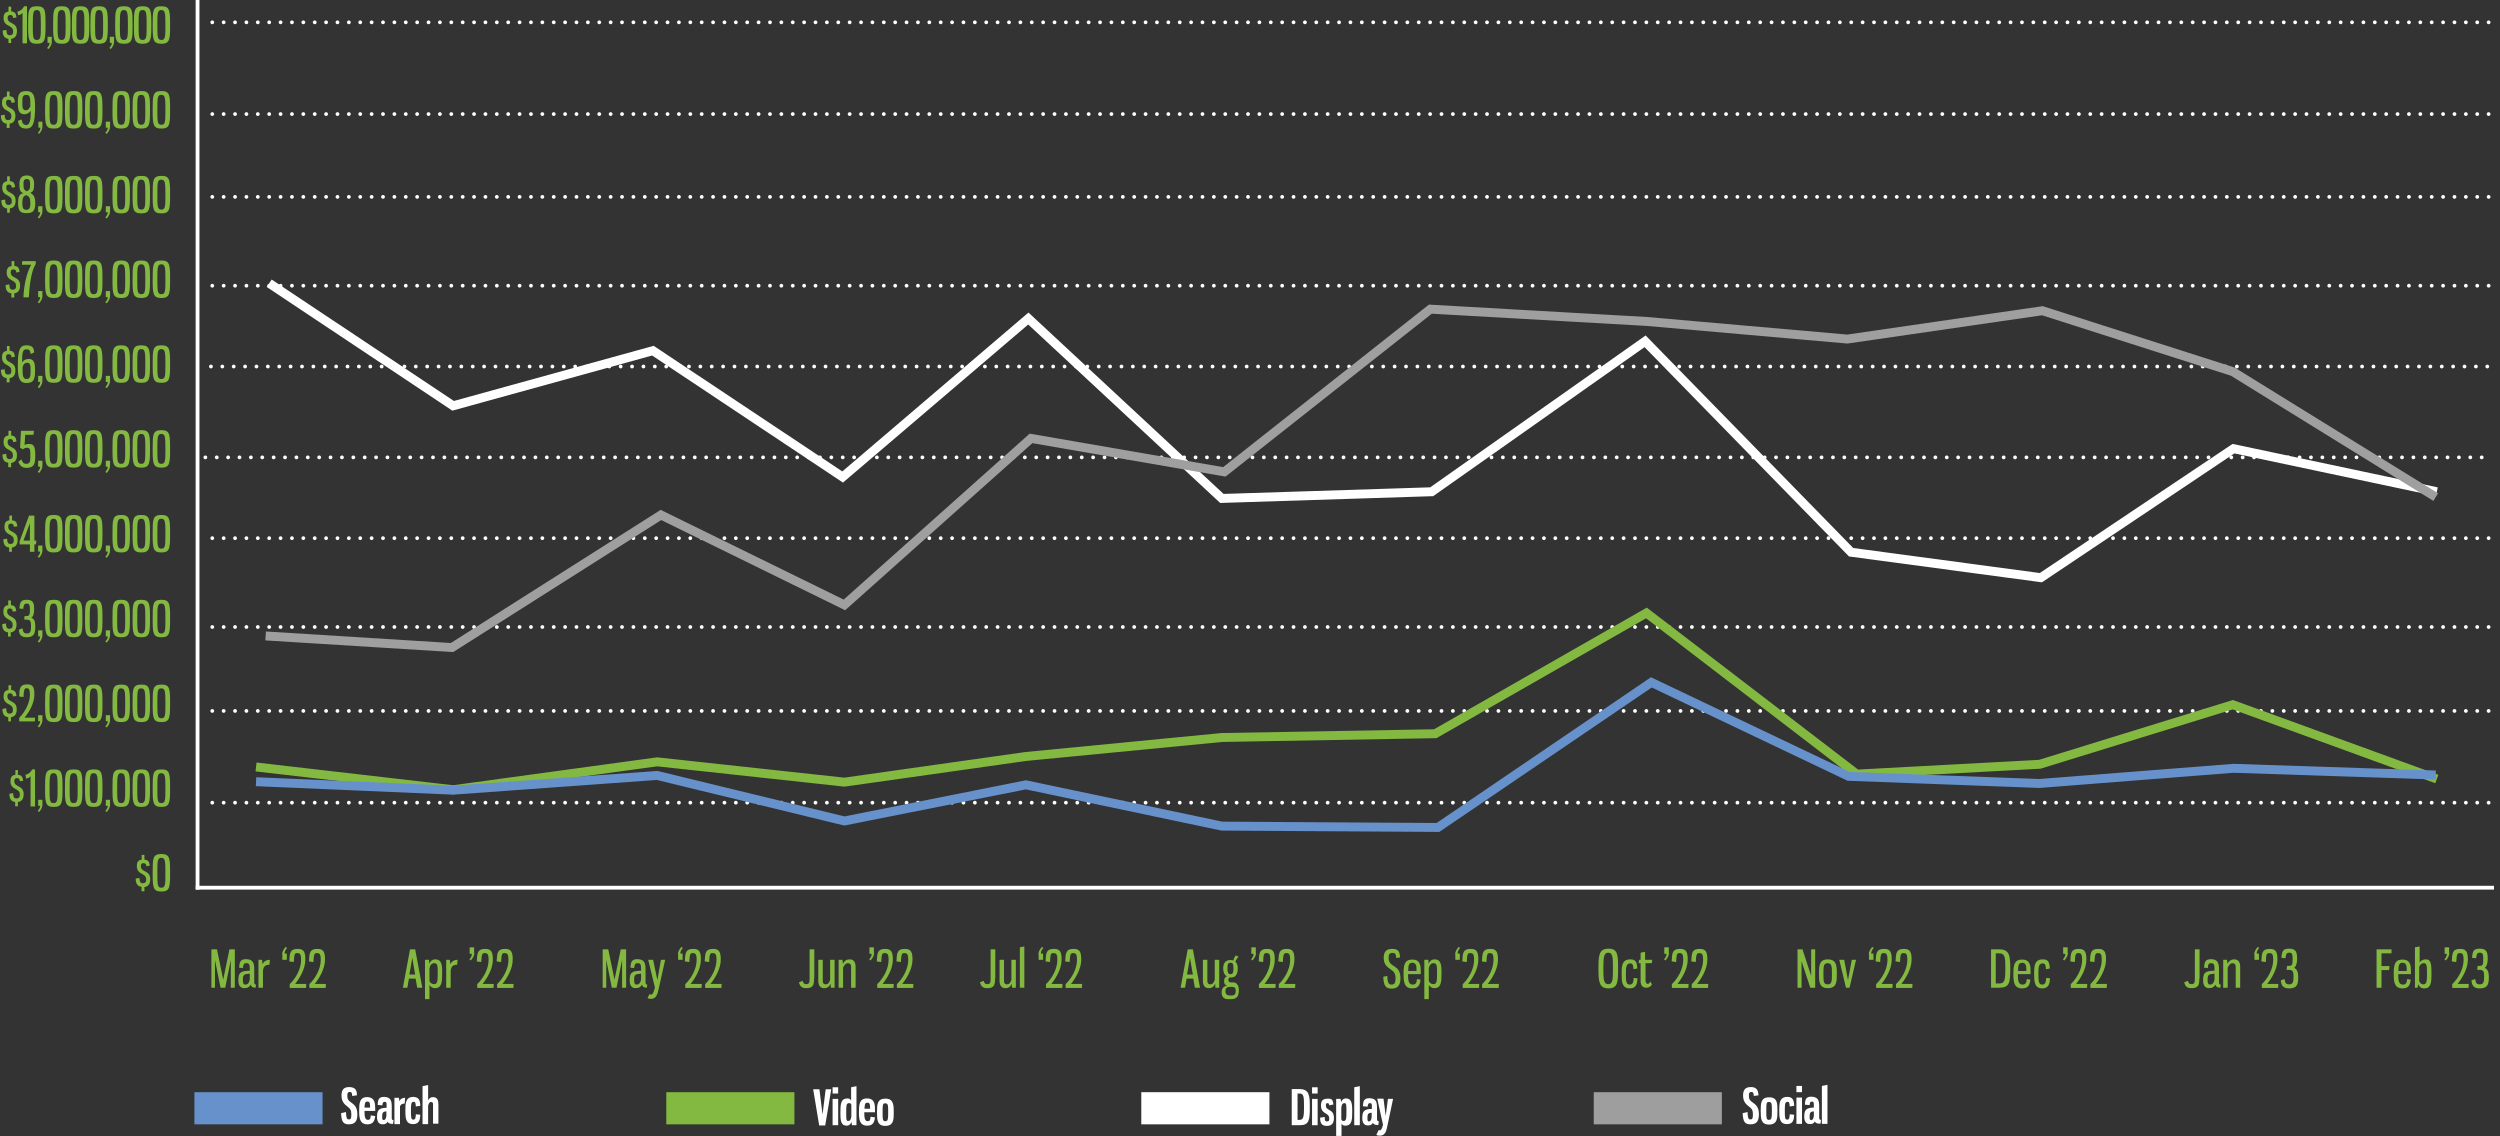 <svg xmlns="http://www.w3.org/2000/svg" xmlns:xlink="http://www.w3.org/1999/xlink" x="0px" y="0px" viewBox="0 0 1120 509" style="enable-background:new 0 0 1120 509;" xml:space="preserve"><rect x="0" y="0" width="1120" height="509" fill="#333333" stroke="none"/><style type="text/css">	.st0{display:none;}	.st1{display:inline;fill:#444545;}	.st2{clip-path:url(#SVGID_2_);fill:none;stroke:#FFFFFF;stroke-width:1.697;}	.st3{fill:none;stroke:#FFFFFF;stroke-width:1.697;stroke-linecap:round;stroke-linejoin:round;stroke-dasharray:0,5.099;}	.st4{fill:#84B941;}	.st5{fill:#6791CA;}	.st6{fill:#FFFFFF;}	.st7{fill:#9F9E9F;}	.st8{fill:none;stroke:#FFFFFF;stroke-width:4;stroke-miterlimit:10;}	.st9{fill:none;stroke:#84B941;stroke-width:4;stroke-miterlimit:10;}	.st10{fill:none;stroke:#A09F9F;stroke-width:4;stroke-miterlimit:10;}	.st11{fill:none;stroke:#6791CB;stroke-width:4;stroke-miterlimit:10;}</style><g id="Layer_2" class="st0">	<rect x="69.9" y="-81.1" class="st1" width="960" height="560"></rect></g><g id="Layer_3">	<g>		<defs>			<rect id="SVGID_1_" x="87.4" width="1032.6" height="398.8"></rect>		</defs>		<clipPath id="SVGID_2_">			<use xlink:href="#SVGID_1_" style="overflow:visible;"></use>		</clipPath>		<line class="st2" x1="88.5" y1="0" x2="88.5" y2="398.5"></line>		<line class="st2" x1="87.7" y1="397.7" x2="1117.3" y2="397.7"></line>	</g>	<line class="st3" x1="95.1" y1="10" x2="1115.6" y2="10"></line>	<line class="st3" x1="95.1" y1="128" x2="1115.6" y2="128"></line>	<line class="st3" x1="95.1" y1="88.2" x2="1115.6" y2="88.2"></line>	<line class="st3" x1="95.1" y1="51.1" x2="1115.6" y2="51.1"></line>	<line class="st3" x1="95.1" y1="318.5" x2="1115.6" y2="318.5"></line>	<line class="st3" x1="95.1" y1="280.9" x2="1115.6" y2="280.9"></line>	<line class="st3" x1="95.1" y1="241.1" x2="1115.6" y2="241.1"></line>	<line class="st3" x1="95.1" y1="359.6" x2="1115.6" y2="359.6"></line>	<line class="st3" x1="94.5" y1="164.2" x2="1115" y2="164.2"></line>	<line class="st3" x1="92" y1="204.9" x2="1112.4" y2="204.9"></line></g><g id="Scale">	<g>		<path class="st4" d="M3.8,19.3v-1.9c-1.7-0.2-2.6-1.3-2.6-3.7l1.7-0.3c0,1.3,0.2,2.4,1.4,2.4c1.3,0,1.6-0.7,1.6-1.7   c0-1.3-0.6-1.8-1.7-2.4C2.5,10.9,1.6,10,1.6,8.1c0-1.6,0.5-2.7,2.2-2.9V3H5v2.1c1.7,0.2,2.1,0.8,2.4,2.7L5.9,8.1   c-0.1-1-0.4-1.4-1.3-1.4C3.9,6.8,3.4,7,3.4,8c0,1,0.4,1.6,1.4,2.1c1.7,0.9,2.8,1.5,2.8,3.8c0,2-0.8,3.3-2.6,3.5v1.9H3.8z"></path>		<path class="st4" d="M7.8,5.2c1.5-0.3,2.3-1.1,3-2.4h1.3v16.6h-2V5.7c-0.3,0.5-1,1-2,1.1L7.8,5.2z"></path>		<path class="st4" d="M20.4,11.2c0,6.5-0.1,8.4-3.9,8.4c-3.8,0-3.9-1.9-3.9-8.4c0-6.5,0-8.4,3.9-8.4C20.4,2.8,20.4,4.7,20.4,11.2z    M14.7,11.2c0,5.3,0,6.7,1.8,6.7c1.8,0,1.8-1.4,1.8-6.7s-0.1-6.7-1.8-6.7C14.8,4.5,14.7,5.9,14.7,11.2z"></path>		<path class="st4" d="M23.2,18.8c0,1-0.5,2.1-1.5,3.2l-0.6-0.5c0.7-0.8,1.1-1.5,1.1-2.3h-0.9v-2.7h1.9V18.8z"></path>		<path class="st4" d="M31.6,11.2c0,6.5-0.1,8.4-3.9,8.4c-3.8,0-3.9-1.9-3.9-8.4c0-6.5,0-8.4,3.9-8.4C31.5,2.8,31.6,4.7,31.6,11.2z    M25.8,11.2c0,5.3,0,6.7,1.8,6.7c1.8,0,1.8-1.4,1.8-6.7s-0.1-6.7-1.8-6.7C25.9,4.5,25.8,5.9,25.8,11.2z"></path>		<path class="st4" d="M40,11.2c0,6.5-0.1,8.4-3.9,8.4c-3.8,0-3.9-1.9-3.9-8.4c0-6.5,0-8.4,3.9-8.4C39.9,2.8,40,4.7,40,11.2z    M34.2,11.2c0,5.3,0,6.7,1.8,6.7c1.8,0,1.8-1.4,1.8-6.7s-0.1-6.7-1.8-6.7C34.3,4.5,34.2,5.9,34.2,11.2z"></path>		<path class="st4" d="M48.3,11.2c0,6.5-0.1,8.4-3.9,8.4c-3.8,0-3.9-1.9-3.9-8.4c0-6.5,0-8.4,3.9-8.4C48.2,2.8,48.3,4.7,48.3,11.2z    M42.6,11.2c0,5.3,0,6.7,1.8,6.7c1.8,0,1.8-1.4,1.8-6.7s-0.1-6.7-1.8-6.7C42.7,4.5,42.6,5.9,42.6,11.2z"></path>		<path class="st4" d="M51.1,18.8c0,1-0.5,2.1-1.5,3.2L49,21.5c0.7-0.8,1.1-1.5,1.1-2.3h-0.9v-2.7h1.9V18.8z"></path>		<path class="st4" d="M59.4,11.2c0,6.5-0.1,8.4-3.9,8.4c-3.8,0-3.9-1.9-3.9-8.4c0-6.5,0-8.4,3.9-8.4C59.4,2.8,59.4,4.7,59.4,11.2z    M53.7,11.2c0,5.3,0,6.7,1.8,6.7c1.8,0,1.8-1.4,1.8-6.7s-0.1-6.7-1.8-6.7C53.8,4.5,53.7,5.9,53.7,11.2z"></path>		<path class="st4" d="M67.8,11.2c0,6.5-0.1,8.4-3.9,8.4c-3.8,0-3.9-1.9-3.9-8.4c0-6.5,0-8.4,3.9-8.4C67.7,2.8,67.8,4.7,67.8,11.2z    M62.1,11.2c0,5.3,0,6.7,1.8,6.7c1.8,0,1.8-1.4,1.8-6.7s-0.1-6.7-1.8-6.7C62.1,4.5,62.1,5.9,62.1,11.2z"></path>		<path class="st4" d="M76.2,11.2c0,6.5-0.1,8.4-3.9,8.4c-3.8,0-3.9-1.9-3.9-8.4c0-6.5,0-8.4,3.9-8.4C76.1,2.8,76.2,4.7,76.2,11.2z    M70.5,11.2c0,5.3,0,6.7,1.8,6.7c1.8,0,1.8-1.4,1.8-6.7s-0.1-6.7-1.8-6.7C70.5,4.5,70.5,5.9,70.5,11.2z"></path>		<path class="st4" d="M3,57.3v-1.9c-1.7-0.2-2.6-1.3-2.6-3.7l1.7-0.3c0,1.3,0.2,2.4,1.4,2.4c1.3,0,1.6-0.7,1.6-1.7   c0-1.3-0.6-1.8-1.7-2.4c-1.6-0.8-2.5-1.7-2.5-3.6c0-1.6,0.5-2.7,2.2-2.9V41h1.2v2.1c1.7,0.2,2.1,0.8,2.4,2.7l-1.5,0.3   c-0.1-1-0.4-1.4-1.3-1.4c-0.7,0-1.2,0.2-1.2,1.3c0,1,0.4,1.6,1.4,2.1c1.7,0.9,2.8,1.5,2.8,3.8c0,2-0.8,3.3-2.6,3.5v1.9H3z"></path>		<path class="st4" d="M13.8,49.6c-0.6,0.9-1.7,1.6-2.9,1.6C8.2,51.1,8,48.9,8,46c0-3.4,0.3-5.2,3.8-5.2c3.8,0,3.9,3.3,3.9,7.4   c0,7-1,9.4-3.9,9.4c-2.5,0-3.6-1.2-3.7-3.5l1.6-0.6c0.1,1.4,0.7,2.5,2.1,2.5C13.4,55.9,13.8,53.8,13.8,49.6z M13.6,47.6   c0-3.9-0.1-5.1-1.8-5.1c-1.7,0-1.8,1.1-1.8,3.4c0,2.4,0.1,3.5,1.7,3.5C12.5,49.4,13.2,48.6,13.6,47.6z"></path>		<path class="st4" d="M19,56.8c0,1-0.5,2.1-1.5,3.2L17,59.5c0.7-0.8,1.1-1.5,1.1-2.3h-0.9v-2.7H19V56.8z"></path>		<path class="st4" d="M28,49.2c0,6.5-0.1,8.4-3.9,8.4c-3.8,0-3.9-1.9-3.9-8.4c0-6.5,0-8.4,3.9-8.4C27.9,40.7,28,42.7,28,49.2z    M22.2,49.2c0,5.3,0,6.7,1.8,6.7c1.8,0,1.8-1.4,1.8-6.7s-0.1-6.7-1.8-6.7C22.3,42.4,22.2,43.9,22.2,49.2z"></path>		<path class="st4" d="M36.9,49.2c0,6.5-0.1,8.4-3.9,8.4c-3.8,0-3.9-1.9-3.9-8.4c0-6.5,0-8.4,3.9-8.4C36.9,40.7,36.9,42.7,36.9,49.2   z M31.2,49.2c0,5.3,0,6.7,1.8,6.7c1.8,0,1.8-1.4,1.8-6.7s-0.1-6.7-1.8-6.7C31.3,42.4,31.2,43.9,31.2,49.2z"></path>		<path class="st4" d="M45.9,49.2c0,6.5-0.1,8.4-3.9,8.4c-3.8,0-3.9-1.9-3.9-8.4c0-6.5,0-8.4,3.9-8.4C45.8,40.7,45.9,42.7,45.9,49.2   z M40.2,49.2c0,5.3,0,6.7,1.8,6.7c1.8,0,1.8-1.4,1.8-6.7s-0.1-6.7-1.8-6.7C40.3,42.4,40.2,43.9,40.2,49.2z"></path>		<path class="st4" d="M49.3,56.8c0,1-0.5,2.1-1.5,3.2l-0.6-0.5c0.7-0.8,1.1-1.5,1.1-2.3h-0.9v-2.7h1.9V56.8z"></path>		<path class="st4" d="M58.2,49.2c0,6.5-0.1,8.4-3.9,8.4c-3.8,0-3.9-1.9-3.9-8.4c0-6.5,0-8.4,3.9-8.4C58.1,40.7,58.2,42.7,58.2,49.2   z M52.5,49.2c0,5.3,0,6.7,1.8,6.7c1.8,0,1.8-1.4,1.8-6.7s-0.1-6.7-1.8-6.7C52.6,42.4,52.5,43.9,52.5,49.2z"></path>		<path class="st4" d="M67.2,49.2c0,6.5-0.1,8.4-3.9,8.4c-3.8,0-3.9-1.9-3.9-8.4c0-6.5,0-8.4,3.9-8.4C67.1,40.7,67.2,42.7,67.2,49.2   z M61.5,49.2c0,5.3,0,6.7,1.8,6.7c1.8,0,1.8-1.4,1.8-6.7s-0.1-6.7-1.8-6.7C61.5,42.4,61.5,43.9,61.5,49.2z"></path>		<path class="st4" d="M76.2,49.2c0,6.5-0.1,8.4-3.9,8.4c-3.8,0-3.9-1.9-3.9-8.4c0-6.5,0-8.4,3.9-8.4C76.1,40.7,76.2,42.7,76.2,49.2   z M70.5,49.2c0,5.3,0,6.7,1.8,6.7c1.8,0,1.8-1.4,1.8-6.7s-0.1-6.7-1.8-6.7C70.5,42.4,70.5,43.9,70.5,49.2z"></path>		<path class="st4" d="M3.2,95.3v-1.9c-1.7-0.2-2.6-1.3-2.6-3.7l1.7-0.3c0,1.3,0.2,2.4,1.4,2.4c1.3,0,1.6-0.7,1.6-1.7   c0-1.3-0.6-1.8-1.7-2.4C1.9,86.9,1,86,1,84.1c0-1.6,0.5-2.7,2.2-2.9V79h1.2v2.1c1.7,0.2,2.1,0.8,2.4,2.7l-1.5,0.3   c-0.1-1-0.4-1.4-1.3-1.4c-0.7,0-1.2,0.2-1.2,1.3c0,1,0.4,1.6,1.4,2.1C5.8,86.9,7,87.6,7,89.9c0,2-0.8,3.3-2.6,3.5v1.9H3.2z"></path>		<path class="st4" d="M15.8,91c0,3.5-1.1,4.5-3.9,4.5S8.1,94.5,8.1,91c0-2.7,0.4-4,2.4-4.5c-1.5-0.4-1.8-1.4-1.8-4   c0-2.4,0.8-3.9,3.3-3.9c2.4,0,3.3,1.4,3.3,3.9c0,2.6-0.5,3.5-1.8,3.9C15,87.1,15.8,88.3,15.8,91z M10,91c0,2.1,0.4,3,1.8,3   s1.8-1,1.8-3c0-2.3-0.5-3-1.8-3.6C10.5,87.8,10,88.6,10,91z M13.5,82.5c0-1.7-0.4-2.3-1.5-2.3c-1.1,0-1.5,0.6-1.5,2.3   c0,2.3,0.4,2.7,1.5,3.2C13.1,85.2,13.5,84.8,13.5,82.5z"></path>		<path class="st4" d="M19,94.7c0,1-0.5,2.1-1.5,3.2l-0.6-0.5c0.7-0.8,1.1-1.5,1.1-2.3h-0.9v-2.7H19V94.7z"></path>		<path class="st4" d="M28,87.2c0,6.5-0.1,8.4-3.9,8.4c-3.8,0-3.9-1.9-3.9-8.4c0-6.5,0-8.4,3.9-8.4C27.9,78.7,28,80.7,28,87.2z    M22.2,87.2c0,5.3,0,6.7,1.8,6.7c1.8,0,1.8-1.4,1.8-6.7s-0.1-6.7-1.8-6.7C22.3,80.4,22.2,81.9,22.2,87.2z"></path>		<path class="st4" d="M36.9,87.2c0,6.5-0.1,8.4-3.9,8.4c-3.8,0-3.9-1.9-3.9-8.4c0-6.5,0-8.4,3.9-8.4C36.9,78.7,36.9,80.7,36.9,87.2   z M31.2,87.2c0,5.3,0,6.7,1.8,6.7c1.8,0,1.8-1.4,1.8-6.7s-0.1-6.7-1.8-6.7C31.3,80.4,31.2,81.9,31.2,87.2z"></path>		<path class="st4" d="M45.9,87.2c0,6.5-0.1,8.4-3.9,8.4c-3.8,0-3.9-1.9-3.9-8.4c0-6.5,0-8.4,3.9-8.4C45.8,78.7,45.9,80.7,45.9,87.2   z M40.2,87.2c0,5.3,0,6.7,1.8,6.7c1.8,0,1.8-1.4,1.8-6.7s-0.1-6.7-1.8-6.7C40.3,80.4,40.2,81.9,40.2,87.2z"></path>		<path class="st4" d="M49.3,94.7c0,1-0.5,2.1-1.5,3.2l-0.6-0.5c0.7-0.8,1.1-1.5,1.1-2.3h-0.9v-2.7h1.9V94.7z"></path>		<path class="st4" d="M58.2,87.2c0,6.5-0.1,8.4-3.9,8.4c-3.8,0-3.9-1.9-3.9-8.4c0-6.5,0-8.4,3.9-8.4C58.1,78.7,58.2,80.7,58.2,87.2   z M52.5,87.2c0,5.3,0,6.7,1.8,6.7c1.8,0,1.8-1.4,1.8-6.7s-0.1-6.7-1.8-6.7C52.6,80.4,52.5,81.9,52.5,87.2z"></path>		<path class="st4" d="M67.2,87.2c0,6.5-0.1,8.4-3.9,8.4c-3.8,0-3.9-1.9-3.9-8.4c0-6.5,0-8.4,3.9-8.4C67.1,78.7,67.2,80.7,67.2,87.2   z M61.5,87.2c0,5.3,0,6.7,1.8,6.7c1.8,0,1.8-1.4,1.8-6.7s-0.1-6.7-1.8-6.7C61.5,80.4,61.5,81.9,61.5,87.2z"></path>		<path class="st4" d="M76.2,87.2c0,6.5-0.1,8.4-3.9,8.4c-3.8,0-3.9-1.9-3.9-8.4c0-6.5,0-8.4,3.9-8.4C76.1,78.7,76.2,80.7,76.2,87.2   z M70.5,87.2c0,5.3,0,6.7,1.8,6.7c1.8,0,1.8-1.4,1.8-6.7s-0.1-6.7-1.8-6.7C70.5,80.4,70.5,81.9,70.5,87.2z"></path>		<path class="st4" d="M5.1,133.3v-1.9c-1.7-0.2-2.6-1.3-2.6-3.7l1.7-0.3c0,1.3,0.2,2.4,1.4,2.4c1.3,0,1.6-0.7,1.6-1.7   c0-1.3-0.6-1.8-1.7-2.4c-1.6-0.8-2.5-1.7-2.5-3.6c0-1.6,0.5-2.7,2.2-2.9V117h1.2v2.1c1.7,0.2,2.1,0.8,2.4,2.7l-1.5,0.3   c-0.1-1-0.4-1.4-1.3-1.4c-0.7,0-1.2,0.2-1.2,1.3c0,1,0.4,1.6,1.4,2.1c1.7,0.9,2.8,1.5,2.8,3.8c0,2-0.8,3.3-2.6,3.5v1.9H5.1z"></path>		<path class="st4" d="M10,117H16v1.3c-1.9,2.7-2.8,9.4-3.1,14.9h-2.4c0.2-5.6,1.6-11.5,3.5-14.6H9.8L10,117z"></path>		<path class="st4" d="M19,132.7c0,1-0.5,2.1-1.5,3.2l-0.6-0.5c0.7-0.8,1.1-1.5,1.1-2.3h-0.9v-2.7H19V132.7z"></path>		<path class="st4" d="M28,125.1c0,6.5-0.1,8.4-3.9,8.4c-3.8,0-3.9-1.9-3.9-8.4c0-6.5,0-8.4,3.9-8.4C27.9,116.7,28,118.6,28,125.1z    M22.2,125.1c0,5.3,0,6.7,1.8,6.7c1.8,0,1.8-1.4,1.8-6.7s-0.1-6.7-1.8-6.7C22.3,118.4,22.2,119.9,22.2,125.1z"></path>		<path class="st4" d="M36.9,125.1c0,6.5-0.1,8.4-3.9,8.4c-3.8,0-3.9-1.9-3.9-8.4c0-6.5,0-8.4,3.9-8.4   C36.9,116.7,36.9,118.6,36.9,125.1z M31.2,125.1c0,5.3,0,6.7,1.8,6.7c1.8,0,1.8-1.4,1.8-6.7s-0.1-6.7-1.8-6.7   C31.3,118.4,31.2,119.9,31.2,125.1z"></path>		<path class="st4" d="M45.9,125.1c0,6.5-0.1,8.4-3.9,8.4c-3.8,0-3.9-1.9-3.9-8.4c0-6.5,0-8.4,3.9-8.4   C45.8,116.7,45.9,118.6,45.9,125.1z M40.2,125.1c0,5.3,0,6.7,1.8,6.7c1.8,0,1.8-1.4,1.8-6.7s-0.1-6.7-1.8-6.7   C40.3,118.4,40.2,119.9,40.2,125.1z"></path>		<path class="st4" d="M49.3,132.7c0,1-0.5,2.1-1.5,3.2l-0.6-0.5c0.7-0.8,1.1-1.5,1.1-2.3h-0.9v-2.7h1.9V132.7z"></path>		<path class="st4" d="M58.2,125.1c0,6.5-0.1,8.4-3.9,8.4c-3.8,0-3.9-1.9-3.9-8.4c0-6.5,0-8.4,3.9-8.4   C58.1,116.7,58.2,118.6,58.2,125.1z M52.5,125.1c0,5.3,0,6.7,1.8,6.7c1.8,0,1.8-1.4,1.8-6.7s-0.1-6.7-1.8-6.7   C52.6,118.4,52.5,119.9,52.5,125.1z"></path>		<path class="st4" d="M67.2,125.1c0,6.5-0.1,8.4-3.9,8.4c-3.8,0-3.9-1.9-3.9-8.4c0-6.5,0-8.4,3.9-8.4   C67.1,116.7,67.2,118.6,67.2,125.1z M61.5,125.1c0,5.3,0,6.7,1.8,6.7c1.8,0,1.8-1.4,1.8-6.7s-0.1-6.7-1.8-6.7   C61.5,118.4,61.5,119.9,61.5,125.1z"></path>		<path class="st4" d="M76.2,125.1c0,6.5-0.1,8.4-3.9,8.4c-3.8,0-3.9-1.9-3.9-8.4c0-6.5,0-8.4,3.9-8.4   C76.1,116.7,76.2,118.6,76.2,125.1z M70.5,125.1c0,5.3,0,6.7,1.8,6.7c1.8,0,1.8-1.4,1.8-6.7s-0.1-6.7-1.8-6.7   C70.5,118.4,70.5,119.9,70.5,125.1z"></path>		<path class="st4" d="M3,171.3v-1.9c-1.7-0.2-2.6-1.3-2.6-3.7l1.7-0.3c0,1.3,0.2,2.4,1.4,2.4c1.3,0,1.6-0.7,1.6-1.7   c0-1.3-0.6-1.8-1.7-2.4c-1.6-0.8-2.5-1.7-2.5-3.6c0-1.6,0.5-2.7,2.2-2.9V155h1.2v2.1c1.7,0.2,2.1,0.8,2.4,2.7l-1.5,0.3   c-0.1-1-0.4-1.4-1.3-1.4c-0.7,0-1.2,0.2-1.2,1.3c0,1,0.4,1.6,1.4,2.1c1.7,0.9,2.8,1.5,2.8,3.8c0,2-0.8,3.3-2.6,3.5v1.9H3z"></path>		<path class="st4" d="M9.9,162.5c0.6-1.2,1.8-1.7,2.9-1.7c2.7,0,2.9,2.2,2.9,5.2c0,3.4-0.3,5.6-3.8,5.6c-3.8,0-3.9-3.7-3.9-7.9   c0-7,0.9-9,3.8-9c2.5,0,3.4,0.9,3.5,3.2l-1.6,0.7c-0.1-1.4-0.4-2.1-1.8-2.1C10.1,156.4,9.9,158,9.9,162.5z M10.1,164.5   c0,3.8,0.1,5.3,1.8,5.3c1.7,0,1.8-1.5,1.8-3.7c0-2.6-0.1-3.6-1.7-3.6C11.2,162.5,10.4,163.2,10.1,164.5z"></path>		<path class="st4" d="M19,170.7c0,1-0.5,2.1-1.5,3.2l-0.6-0.5c0.7-0.8,1.1-1.5,1.1-2.3h-0.9v-2.7H19V170.7z"></path>		<path class="st4" d="M28,163.1c0,6.5-0.1,8.4-3.9,8.4c-3.8,0-3.9-1.9-3.9-8.4c0-6.5,0-8.4,3.9-8.4C27.9,154.7,28,156.6,28,163.1z    M22.2,163.1c0,5.3,0,6.7,1.8,6.7c1.8,0,1.8-1.4,1.8-6.7s-0.1-6.7-1.8-6.7C22.3,156.4,22.2,157.9,22.2,163.1z"></path>		<path class="st4" d="M36.9,163.1c0,6.5-0.1,8.4-3.9,8.4c-3.8,0-3.9-1.9-3.9-8.4c0-6.5,0-8.4,3.9-8.4   C36.9,154.7,36.9,156.6,36.9,163.1z M31.2,163.1c0,5.3,0,6.7,1.8,6.7c1.8,0,1.8-1.4,1.8-6.7s-0.1-6.7-1.8-6.7   C31.3,156.4,31.2,157.9,31.2,163.1z"></path>		<path class="st4" d="M45.9,163.1c0,6.5-0.1,8.4-3.9,8.4c-3.8,0-3.9-1.9-3.9-8.4c0-6.5,0-8.4,3.9-8.4   C45.8,154.7,45.9,156.6,45.9,163.1z M40.2,163.1c0,5.3,0,6.7,1.8,6.7c1.8,0,1.8-1.4,1.8-6.7s-0.1-6.7-1.8-6.7   C40.3,156.4,40.2,157.9,40.2,163.1z"></path>		<path class="st4" d="M49.3,170.7c0,1-0.5,2.1-1.5,3.2l-0.6-0.5c0.7-0.8,1.1-1.5,1.1-2.3h-0.9v-2.7h1.9V170.7z"></path>		<path class="st4" d="M58.2,163.1c0,6.5-0.1,8.4-3.9,8.4c-3.8,0-3.9-1.9-3.9-8.4c0-6.5,0-8.4,3.9-8.4   C58.1,154.7,58.2,156.6,58.2,163.1z M52.5,163.1c0,5.3,0,6.7,1.8,6.7c1.8,0,1.8-1.4,1.8-6.7s-0.1-6.7-1.8-6.7   C52.6,156.4,52.5,157.9,52.5,163.1z"></path>		<path class="st4" d="M67.2,163.1c0,6.5-0.1,8.4-3.9,8.4c-3.8,0-3.9-1.9-3.9-8.4c0-6.5,0-8.4,3.9-8.4   C67.1,154.7,67.2,156.6,67.2,163.1z M61.5,163.1c0,5.3,0,6.7,1.8,6.7c1.8,0,1.8-1.4,1.8-6.7s-0.1-6.7-1.8-6.7   C61.5,156.4,61.5,157.9,61.5,163.1z"></path>		<path class="st4" d="M76.2,163.1c0,6.5-0.1,8.4-3.9,8.4c-3.8,0-3.9-1.9-3.9-8.4c0-6.5,0-8.4,3.9-8.4   C76.1,154.7,76.2,156.6,76.2,163.1z M70.5,163.1c0,5.3,0,6.7,1.8,6.7c1.8,0,1.8-1.4,1.8-6.7s-0.1-6.7-1.8-6.7   C70.5,156.4,70.5,157.9,70.5,163.1z"></path>		<path class="st4" d="M3.7,209.2v-1.9c-1.7-0.2-2.6-1.3-2.6-3.7l1.7-0.3c0,1.3,0.2,2.4,1.4,2.4c1.3,0,1.6-0.7,1.6-1.7   c0-1.3-0.6-1.8-1.7-2.4c-1.6-0.8-2.5-1.7-2.5-3.6c0-1.6,0.5-2.7,2.2-2.9V193h1.2v2.1c1.7,0.2,2.1,0.8,2.4,2.7l-1.5,0.3   c-0.1-1-0.4-1.4-1.3-1.4c-0.7,0-1.2,0.2-1.2,1.3c0,1,0.4,1.6,1.4,2.1c1.7,0.9,2.8,1.5,2.8,3.8c0,2-0.8,3.3-2.6,3.5v1.9H3.7z"></path>		<path class="st4" d="M11.3,194.8l-0.3,4.6c0.5-0.4,1.2-0.5,2.2-0.5c2.1,0,2.6,1.6,2.6,4.9c0,3.6-0.2,5.8-3.9,5.8   c-2,0-2.9-0.9-3.7-2.7l1.4-1.1c0.4,1.3,1,2,2.1,2c1.9,0,1.9-1.2,1.9-3.9c0-2.4-0.1-3.3-1.5-3.3c-0.8,0-1.3,0.2-1.8,0.7L9,200.6   l0.4-7.6h5.8l-0.2,1.8H11.3z"></path>		<path class="st4" d="M19,208.7c0,1-0.5,2.1-1.5,3.2l-0.6-0.5c0.7-0.8,1.1-1.5,1.1-2.3h-0.9v-2.7H19V208.7z"></path>		<path class="st4" d="M28,201.1c0,6.5-0.1,8.4-3.9,8.4c-3.8,0-3.9-1.9-3.9-8.4c0-6.5,0-8.4,3.9-8.4C27.9,192.7,28,194.6,28,201.1z    M22.2,201.1c0,5.3,0,6.7,1.8,6.7c1.8,0,1.8-1.4,1.8-6.7c0-5.3-0.1-6.7-1.8-6.7C22.3,194.4,22.2,195.9,22.2,201.1z"></path>		<path class="st4" d="M36.9,201.1c0,6.5-0.1,8.4-3.9,8.4c-3.8,0-3.9-1.9-3.9-8.4c0-6.5,0-8.4,3.9-8.4   C36.9,192.7,36.9,194.6,36.9,201.1z M31.2,201.1c0,5.3,0,6.7,1.8,6.7c1.8,0,1.8-1.4,1.8-6.7c0-5.3-0.1-6.7-1.8-6.7   C31.3,194.4,31.2,195.9,31.2,201.1z"></path>		<path class="st4" d="M45.9,201.1c0,6.5-0.1,8.4-3.9,8.4c-3.8,0-3.9-1.9-3.9-8.4c0-6.5,0-8.4,3.9-8.4   C45.8,192.7,45.9,194.6,45.9,201.1z M40.2,201.1c0,5.3,0,6.7,1.8,6.7c1.8,0,1.8-1.4,1.8-6.7c0-5.3-0.1-6.7-1.8-6.7   C40.3,194.4,40.2,195.9,40.2,201.1z"></path>		<path class="st4" d="M49.3,208.7c0,1-0.5,2.1-1.5,3.2l-0.6-0.5c0.7-0.8,1.1-1.5,1.1-2.3h-0.9v-2.7h1.9V208.7z"></path>		<path class="st4" d="M58.2,201.1c0,6.5-0.1,8.4-3.9,8.4c-3.8,0-3.9-1.9-3.9-8.4c0-6.5,0-8.4,3.9-8.4   C58.1,192.7,58.2,194.6,58.2,201.1z M52.5,201.1c0,5.3,0,6.7,1.8,6.7c1.8,0,1.8-1.4,1.8-6.7c0-5.3-0.1-6.7-1.8-6.7   C52.6,194.4,52.5,195.9,52.5,201.1z"></path>		<path class="st4" d="M67.2,201.1c0,6.5-0.1,8.4-3.9,8.4c-3.8,0-3.9-1.9-3.9-8.4c0-6.5,0-8.4,3.9-8.4   C67.1,192.7,67.2,194.6,67.2,201.1z M61.5,201.1c0,5.3,0,6.7,1.8,6.7c1.8,0,1.8-1.4,1.8-6.7c0-5.3-0.1-6.7-1.8-6.7   C61.5,194.4,61.5,195.9,61.5,201.1z"></path>		<path class="st4" d="M76.2,201.1c0,6.5-0.1,8.4-3.9,8.4c-3.8,0-3.9-1.9-3.9-8.4c0-6.5,0-8.4,3.9-8.4   C76.1,192.7,76.2,194.6,76.2,201.1z M70.5,201.1c0,5.3,0,6.7,1.8,6.7c1.8,0,1.8-1.4,1.8-6.7c0-5.3-0.1-6.7-1.8-6.7   C70.5,194.4,70.5,195.9,70.5,201.1z"></path>		<path class="st4" d="M4.1,247.2v-1.9c-1.7-0.2-2.6-1.3-2.6-3.7l1.7-0.3c0,1.3,0.2,2.4,1.4,2.4c1.3,0,1.6-0.7,1.6-1.7   c0-1.3-0.6-1.8-1.7-2.4c-1.6-0.8-2.5-1.7-2.5-3.6c0-1.6,0.5-2.7,2.2-2.9V231h1.2v2.1c1.7,0.2,2.1,0.8,2.4,2.7L6.2,236   c-0.1-1-0.4-1.4-1.3-1.4c-0.7,0-1.2,0.2-1.2,1.3c0,1,0.4,1.6,1.4,2.1c1.7,0.9,2.8,1.5,2.8,3.8c0,2-0.8,3.3-2.6,3.5v1.9H4.1z"></path>		<path class="st4" d="M8.8,242.5l4.2-11.5h2.4v11.2h0.9l-0.2,1.7h-0.7v3.3h-2v-3.3H8.8V242.5z M13.4,242.2v-7.8l-2.9,7.8H13.4z"></path>		<path class="st4" d="M19,246.7c0,1-0.5,2.1-1.5,3.2l-0.6-0.5c0.7-0.8,1.1-1.5,1.1-2.3h-0.9v-2.7H19V246.7z"></path>		<path class="st4" d="M28,239.1c0,6.5-0.1,8.4-3.9,8.4c-3.8,0-3.9-1.9-3.9-8.4c0-6.5,0-8.4,3.9-8.4C27.9,230.7,28,232.6,28,239.1z    M22.2,239.1c0,5.3,0,6.7,1.8,6.7c1.8,0,1.8-1.4,1.8-6.7c0-5.3-0.1-6.7-1.8-6.7C22.3,232.4,22.2,233.8,22.2,239.1z"></path>		<path class="st4" d="M36.9,239.1c0,6.5-0.1,8.4-3.9,8.4c-3.8,0-3.9-1.9-3.9-8.4c0-6.5,0-8.4,3.9-8.4   C36.9,230.7,36.9,232.6,36.9,239.1z M31.2,239.1c0,5.3,0,6.7,1.8,6.7c1.8,0,1.8-1.4,1.8-6.7c0-5.3-0.1-6.7-1.8-6.7   C31.3,232.4,31.2,233.8,31.2,239.1z"></path>		<path class="st4" d="M45.9,239.1c0,6.5-0.1,8.4-3.9,8.4c-3.8,0-3.9-1.9-3.9-8.4c0-6.5,0-8.4,3.9-8.4   C45.8,230.7,45.9,232.6,45.9,239.1z M40.2,239.1c0,5.3,0,6.7,1.8,6.7c1.8,0,1.8-1.4,1.8-6.7c0-5.3-0.1-6.7-1.8-6.7   C40.3,232.4,40.2,233.8,40.2,239.1z"></path>		<path class="st4" d="M49.3,246.7c0,1-0.5,2.1-1.5,3.2l-0.6-0.5c0.7-0.8,1.1-1.5,1.1-2.3h-0.9v-2.7h1.9V246.7z"></path>		<path class="st4" d="M58.2,239.1c0,6.5-0.1,8.4-3.9,8.4c-3.8,0-3.9-1.9-3.9-8.4c0-6.5,0-8.4,3.9-8.4   C58.1,230.7,58.2,232.6,58.2,239.1z M52.5,239.1c0,5.3,0,6.7,1.8,6.7c1.8,0,1.8-1.4,1.8-6.7c0-5.3-0.1-6.7-1.8-6.7   C52.6,232.4,52.5,233.8,52.5,239.1z"></path>		<path class="st4" d="M67.2,239.1c0,6.5-0.1,8.4-3.9,8.4c-3.8,0-3.9-1.9-3.9-8.4c0-6.5,0-8.4,3.9-8.4   C67.1,230.7,67.2,232.6,67.2,239.1z M61.5,239.1c0,5.3,0,6.7,1.8,6.7c1.8,0,1.8-1.4,1.8-6.7c0-5.3-0.1-6.7-1.8-6.7   C61.5,232.4,61.5,233.8,61.5,239.1z"></path>		<path class="st4" d="M76.2,239.1c0,6.5-0.1,8.4-3.9,8.4c-3.8,0-3.9-1.9-3.9-8.4c0-6.5,0-8.4,3.9-8.4   C76.1,230.7,76.2,232.6,76.2,239.1z M70.5,239.1c0,5.3,0,6.7,1.8,6.7c1.8,0,1.8-1.4,1.8-6.7c0-5.3-0.1-6.7-1.8-6.7   C70.5,232.4,70.5,233.8,70.5,239.1z"></path>		<path class="st4" d="M3.6,285.2v-1.9c-1.7-0.2-2.6-1.3-2.6-3.7l1.7-0.3c0,1.3,0.2,2.4,1.4,2.4c1.3,0,1.6-0.7,1.6-1.7   c0-1.3-0.6-1.8-1.7-2.4c-1.6-0.8-2.5-1.7-2.5-3.6c0-1.6,0.5-2.7,2.2-2.9v-2.1h1.2v2.1c1.7,0.2,2.1,0.8,2.4,2.7L5.7,274   c-0.1-1-0.4-1.4-1.3-1.4c-0.7,0-1.2,0.2-1.2,1.3c0,1,0.4,1.6,1.4,2.1c1.7,0.9,2.8,1.5,2.8,3.8c0,2-0.8,3.3-2.6,3.5v1.9H3.6z"></path>		<path class="st4" d="M15.3,273.1c0,1.6-0.4,3.3-1.3,3.6c1.4,0.5,1.8,1.9,1.8,3.8c0,2.7-0.2,5-3.8,5c-2.7,0-3.4-1.3-3.6-3.4   l1.7-0.6c0.2,1.5,0.5,2.3,1.9,2.3c1.7,0,1.9-1.1,1.9-3.4c0-1.9-0.3-2.8-1.9-2.8h-1.1L11,276h0.9c1.2,0,1.5-0.6,1.5-2.6   c0-2.1-0.1-3-1.4-3c-1.1,0-1.4,0.6-1.6,2.4l-1.7-0.2c0.2-2.9,0.7-3.9,3.3-3.9C15.1,268.7,15.3,270.5,15.3,273.1z"></path>		<path class="st4" d="M19,284.7c0,1-0.5,2.1-1.5,3.2l-0.6-0.5c0.7-0.8,1.1-1.5,1.1-2.3h-0.9v-2.7H19V284.7z"></path>		<path class="st4" d="M28,277.1c0,6.5-0.1,8.4-3.9,8.4c-3.8,0-3.9-1.9-3.9-8.4c0-6.5,0-8.4,3.9-8.4C27.9,268.7,28,270.6,28,277.1z    M22.2,277.1c0,5.3,0,6.7,1.8,6.7c1.8,0,1.8-1.4,1.8-6.7c0-5.3-0.1-6.7-1.8-6.7C22.3,270.4,22.2,271.8,22.2,277.1z"></path>		<path class="st4" d="M36.9,277.1c0,6.5-0.1,8.4-3.9,8.4c-3.8,0-3.9-1.9-3.9-8.4c0-6.5,0-8.4,3.9-8.4   C36.9,268.7,36.9,270.6,36.9,277.1z M31.2,277.1c0,5.3,0,6.7,1.8,6.7c1.8,0,1.8-1.4,1.8-6.7c0-5.3-0.1-6.7-1.8-6.7   C31.3,270.4,31.2,271.8,31.2,277.1z"></path>		<path class="st4" d="M45.9,277.1c0,6.5-0.1,8.4-3.9,8.4c-3.8,0-3.9-1.9-3.9-8.4c0-6.5,0-8.4,3.9-8.4   C45.8,268.7,45.9,270.6,45.9,277.1z M40.2,277.1c0,5.3,0,6.7,1.8,6.7c1.8,0,1.8-1.4,1.8-6.7c0-5.3-0.1-6.7-1.8-6.7   C40.3,270.4,40.2,271.8,40.2,277.1z"></path>		<path class="st4" d="M49.3,284.7c0,1-0.5,2.1-1.5,3.2l-0.6-0.5c0.7-0.8,1.1-1.5,1.1-2.3h-0.9v-2.7h1.9V284.7z"></path>		<path class="st4" d="M58.2,277.1c0,6.5-0.1,8.4-3.9,8.4c-3.8,0-3.9-1.9-3.9-8.4c0-6.5,0-8.4,3.9-8.4   C58.1,268.7,58.2,270.6,58.2,277.1z M52.5,277.1c0,5.3,0,6.7,1.8,6.7c1.8,0,1.8-1.4,1.8-6.7c0-5.3-0.1-6.7-1.8-6.7   C52.6,270.4,52.5,271.8,52.5,277.1z"></path>		<path class="st4" d="M67.2,277.1c0,6.5-0.1,8.4-3.9,8.4c-3.8,0-3.9-1.9-3.9-8.4c0-6.5,0-8.4,3.9-8.4   C67.1,268.7,67.2,270.6,67.2,277.1z M61.5,277.1c0,5.3,0,6.7,1.8,6.7c1.8,0,1.8-1.4,1.8-6.7c0-5.3-0.1-6.7-1.8-6.7   C61.5,270.4,61.5,271.8,61.5,277.1z"></path>		<path class="st4" d="M76.2,277.1c0,6.5-0.1,8.4-3.9,8.4c-3.8,0-3.9-1.9-3.9-8.4c0-6.5,0-8.4,3.9-8.4   C76.1,268.7,76.2,270.6,76.2,277.1z M70.5,277.1c0,5.3,0,6.7,1.8,6.7c1.8,0,1.8-1.4,1.8-6.7c0-5.3-0.1-6.7-1.8-6.7   C70.5,270.4,70.5,271.8,70.5,277.1z"></path>		<path class="st4" d="M3.7,323.2v-1.9c-1.7-0.2-2.6-1.3-2.6-3.7l1.7-0.3c0,1.3,0.2,2.4,1.4,2.4c1.3,0,1.6-0.7,1.6-1.7   c0-1.3-0.6-1.8-1.7-2.4c-1.6-0.8-2.5-1.7-2.5-3.6c0-1.6,0.5-2.7,2.2-2.9v-2.1h1.2v2.1c1.7,0.2,2.1,0.8,2.4,2.7L5.8,312   c-0.1-1-0.4-1.4-1.3-1.4c-0.7,0-1.2,0.2-1.2,1.3c0,1,0.4,1.6,1.4,2.1c1.7,0.9,2.8,1.5,2.8,3.8c0,2-0.8,3.3-2.6,3.5v1.9H3.7z"></path>		<path class="st4" d="M10.5,312.3L8.6,312c0.1-3.6,0.3-5.4,3.6-5.4c2.6,0,3.2,1.3,3.2,4.6c0,4-2.5,8-4.4,10.3h4.7l-0.1,1.7h-7v-1.6   c2.5-2.5,4.8-6.5,4.8-10.4c0-2.2-0.4-2.9-1.5-2.9C10.8,308.3,10.7,309.3,10.5,312.3z"></path>		<path class="st4" d="M19,322.7c0,1-0.5,2.1-1.5,3.2l-0.6-0.5c0.7-0.8,1.1-1.5,1.1-2.3h-0.9v-2.7H19V322.7z"></path>		<path class="st4" d="M28,315.1c0,6.5-0.1,8.4-3.9,8.4c-3.8,0-3.9-1.9-3.9-8.4c0-6.5,0-8.4,3.9-8.4C27.9,306.6,28,308.6,28,315.1z    M22.2,315.1c0,5.3,0,6.7,1.8,6.7c1.8,0,1.8-1.4,1.8-6.7c0-5.3-0.1-6.7-1.8-6.7C22.3,308.3,22.2,309.8,22.2,315.1z"></path>		<path class="st4" d="M36.9,315.1c0,6.5-0.1,8.4-3.9,8.4c-3.8,0-3.9-1.9-3.9-8.4c0-6.5,0-8.4,3.9-8.4   C36.9,306.6,36.9,308.6,36.9,315.1z M31.2,315.1c0,5.3,0,6.7,1.8,6.7c1.8,0,1.8-1.4,1.8-6.7c0-5.3-0.1-6.7-1.8-6.7   C31.3,308.3,31.2,309.8,31.2,315.1z"></path>		<path class="st4" d="M45.9,315.1c0,6.5-0.1,8.4-3.9,8.4c-3.8,0-3.9-1.9-3.9-8.4c0-6.5,0-8.4,3.9-8.4   C45.8,306.6,45.9,308.6,45.9,315.1z M40.2,315.1c0,5.3,0,6.7,1.8,6.7c1.8,0,1.8-1.4,1.8-6.7c0-5.3-0.1-6.7-1.8-6.7   C40.3,308.3,40.2,309.8,40.2,315.1z"></path>		<path class="st4" d="M49.3,322.7c0,1-0.5,2.1-1.5,3.2l-0.6-0.5c0.7-0.8,1.1-1.5,1.1-2.3h-0.9v-2.7h1.9V322.7z"></path>		<path class="st4" d="M58.2,315.1c0,6.5-0.1,8.4-3.9,8.4c-3.8,0-3.9-1.9-3.9-8.4c0-6.5,0-8.4,3.9-8.4   C58.1,306.6,58.2,308.6,58.2,315.1z M52.5,315.1c0,5.3,0,6.7,1.8,6.7c1.8,0,1.8-1.4,1.8-6.7c0-5.3-0.1-6.7-1.8-6.7   C52.6,308.3,52.5,309.8,52.5,315.1z"></path>		<path class="st4" d="M67.2,315.1c0,6.5-0.1,8.4-3.9,8.4c-3.8,0-3.9-1.9-3.9-8.4c0-6.5,0-8.4,3.9-8.4   C67.1,306.6,67.2,308.6,67.2,315.1z M61.5,315.1c0,5.3,0,6.7,1.8,6.7c1.8,0,1.8-1.4,1.8-6.7c0-5.3-0.1-6.7-1.8-6.7   C61.5,308.3,61.5,309.8,61.5,315.1z"></path>		<path class="st4" d="M76.2,315.1c0,6.5-0.1,8.4-3.9,8.4c-3.8,0-3.9-1.9-3.9-8.4c0-6.5,0-8.4,3.9-8.4   C76.1,306.6,76.2,308.6,76.2,315.1z M70.5,315.1c0,5.3,0,6.7,1.8,6.7c1.8,0,1.8-1.4,1.8-6.7c0-5.3-0.1-6.7-1.8-6.7   C70.5,308.3,70.5,309.8,70.5,315.1z"></path>		<path class="st4" d="M6.8,361.2v-1.9c-1.7-0.2-2.6-1.3-2.6-3.7l1.7-0.3c0,1.3,0.2,2.4,1.4,2.4c1.3,0,1.6-0.7,1.6-1.7   c0-1.3-0.6-1.8-1.7-2.4c-1.6-0.8-2.5-1.7-2.5-3.6c0-1.6,0.5-2.7,2.2-2.9v-2.1H8v2.1c1.7,0.2,2.1,0.8,2.4,2.7L8.9,350   c-0.1-1-0.4-1.4-1.3-1.4c-0.7,0-1.2,0.2-1.2,1.3c0,1,0.4,1.6,1.4,2.1c1.7,0.9,2.8,1.5,2.8,3.8c0,2-0.8,3.3-2.6,3.5v1.9H6.8z"></path>		<path class="st4" d="M11.4,347.1c1.5-0.3,2.3-1.1,3-2.4h1.3v16.6h-2v-13.6c-0.3,0.5-1,1-2,1.1L11.4,347.1z"></path>		<path class="st4" d="M19,360.6c0,1-0.5,2.1-1.5,3.2l-0.6-0.5c0.7-0.8,1.1-1.5,1.1-2.3h-0.9v-2.7H19V360.6z"></path>		<path class="st4" d="M28,353.1c0,6.5-0.1,8.4-3.9,8.4c-3.8,0-3.9-1.9-3.9-8.4c0-6.5,0-8.4,3.9-8.4C27.9,344.6,28,346.6,28,353.1z    M22.2,353.1c0,5.3,0,6.7,1.8,6.7c1.8,0,1.8-1.4,1.8-6.7c0-5.3-0.1-6.7-1.8-6.7C22.3,346.3,22.2,347.8,22.2,353.1z"></path>		<path class="st4" d="M36.9,353.1c0,6.5-0.1,8.4-3.9,8.4c-3.8,0-3.9-1.9-3.9-8.4c0-6.5,0-8.4,3.9-8.4   C36.9,344.6,36.9,346.6,36.9,353.1z M31.2,353.1c0,5.3,0,6.7,1.8,6.7c1.8,0,1.8-1.4,1.8-6.7c0-5.3-0.1-6.7-1.8-6.7   C31.3,346.3,31.2,347.8,31.2,353.1z"></path>		<path class="st4" d="M45.9,353.1c0,6.5-0.1,8.4-3.9,8.4c-3.8,0-3.9-1.9-3.9-8.4c0-6.5,0-8.4,3.9-8.4   C45.8,344.6,45.9,346.6,45.9,353.1z M40.2,353.1c0,5.3,0,6.7,1.8,6.7c1.8,0,1.8-1.4,1.8-6.7c0-5.3-0.1-6.7-1.8-6.7   C40.3,346.3,40.2,347.8,40.2,353.1z"></path>		<path class="st4" d="M49.3,360.6c0,1-0.5,2.1-1.5,3.2l-0.6-0.5c0.7-0.8,1.1-1.5,1.1-2.3h-0.9v-2.7h1.9V360.6z"></path>		<path class="st4" d="M58.2,353.1c0,6.5-0.1,8.4-3.9,8.4c-3.8,0-3.9-1.9-3.9-8.4c0-6.5,0-8.4,3.9-8.4   C58.1,344.6,58.2,346.6,58.2,353.1z M52.5,353.1c0,5.3,0,6.7,1.8,6.7c1.8,0,1.8-1.4,1.8-6.7c0-5.3-0.1-6.7-1.8-6.7   C52.6,346.3,52.5,347.8,52.5,353.1z"></path>		<path class="st4" d="M67.2,353.1c0,6.5-0.1,8.4-3.9,8.4c-3.8,0-3.9-1.9-3.9-8.4c0-6.5,0-8.4,3.9-8.4   C67.1,344.6,67.2,346.6,67.2,353.1z M61.5,353.1c0,5.3,0,6.7,1.8,6.7c1.8,0,1.8-1.4,1.8-6.7c0-5.3-0.1-6.7-1.8-6.7   C61.5,346.3,61.5,347.8,61.5,353.1z"></path>		<path class="st4" d="M76.2,353.1c0,6.5-0.1,8.4-3.9,8.4c-3.8,0-3.9-1.9-3.9-8.4c0-6.5,0-8.4,3.9-8.4   C76.1,344.6,76.2,346.6,76.2,353.1z M70.5,353.1c0,5.3,0,6.7,1.8,6.7c1.8,0,1.8-1.4,1.8-6.7c0-5.3-0.1-6.7-1.8-6.7   C70.5,346.3,70.5,347.8,70.5,353.1z"></path>		<path class="st4" d="M63.4,399.2v-1.9c-1.7-0.2-2.6-1.3-2.6-3.7l1.7-0.3c0,1.3,0.2,2.4,1.4,2.4c1.3,0,1.6-0.7,1.6-1.7   c0-1.3-0.6-1.8-1.7-2.4c-1.6-0.8-2.5-1.7-2.5-3.6c0-1.6,0.5-2.7,2.2-2.9v-2.1h1.2v2.1c1.7,0.2,2.1,0.8,2.4,2.7l-1.5,0.3   c-0.1-1-0.4-1.4-1.3-1.4c-0.7,0-1.2,0.2-1.2,1.3c0,1,0.4,1.6,1.4,2.1c1.7,0.9,2.8,1.5,2.8,3.8c0,2-0.8,3.3-2.6,3.5v1.9H63.4z"></path>		<path class="st4" d="M76.2,391c0,6.5-0.1,8.4-3.9,8.4c-3.8,0-3.9-1.9-3.9-8.4c0-6.5,0-8.4,3.9-8.4C76.1,382.6,76.2,384.5,76.2,391   z M70.5,391c0,5.3,0,6.7,1.8,6.7c1.8,0,1.8-1.4,1.8-6.7c0-5.3-0.1-6.7-1.8-6.7C70.5,384.3,70.5,385.8,70.5,391z"></path>	</g>	<g>		<path class="st4" d="M96.3,430v12.5h-1.6v-17.2h2.5l2.8,13.6l2.8-13.6h2.4v17.2h-1.8V430l-2.5,12.5h-2.1L96.3,430z"></path>		<path class="st4" d="M113.9,434.3v5.8c0,0.9,0.4,1,0.8,1l-0.2,1.4c-1.5,0-2-0.6-2.2-1.4c-0.5,1-1.3,1.6-2.9,1.6   c-2,0-2.6-1.7-2.6-3.4c0-3.3,0.6-4.4,5.1-4.4V434c0-1.8-0.2-2.5-1.5-2.5c-1.2,0-1.4,0.6-1.6,2.2l-1.7-0.2c0.2-2.6,0.6-3.8,3.2-3.8   C113.3,429.8,113.9,431.3,113.9,434.3z M111.9,436.2c-2.8,0.2-3.1,0.5-3.1,3c0,1.2,0.3,1.9,1.1,1.9c1.1,0,1.7-0.8,2-2.2V436.2z"></path>		<path class="st4" d="M117.4,430c0.1,0.6,0.2,1.3,0.2,2c0.6-1.3,1.8-2,3.3-2l-0.2,2.2c-2,0-2.6,0.9-2.9,2.5v7.8h-2V430H117.4z"></path>		<path class="st4" d="M126.4,427.6c0-1.1,0.5-2.2,1.6-3.4l0.6,0.5c-0.7,0.8-1.1,1.6-1.1,2.5h1v2.8h-2V427.6z"></path>		<path class="st4" d="M131.6,431l-2-0.3c0.2-3.8,0.3-5.6,3.8-5.6c2.7,0,3.4,1.4,3.4,4.8c0,4.2-2.6,8.4-4.6,10.9h5l-0.1,1.8h-7.3   v-1.7c2.7-2.6,5.1-6.8,5.1-10.9c0-2.3-0.4-3-1.6-3C131.9,426.8,131.8,427.8,131.6,431z"></path>		<path class="st4" d="M140.4,431l-2-0.3c0.2-3.8,0.3-5.6,3.8-5.6c2.7,0,3.4,1.4,3.4,4.8c0,4.2-2.6,8.4-4.6,10.9h5l-0.1,1.8h-7.3   v-1.7c2.7-2.6,5.1-6.8,5.1-10.9c0-2.3-0.4-3-1.6-3C140.7,426.8,140.6,427.8,140.4,431z"></path>		<path class="st4" d="M186.2,438.4h-3l-0.7,4.1h-2l3.2-17.2h2.3l3.2,17.2h-2.3L186.2,438.4z M183.4,436.6h2.6l-1.3-7.5L183.4,436.6   z"></path>		<path class="st4" d="M190.5,430h1.7c0.1,0.6,0.1,1.2,0.1,1.8c0.5-1.2,1.3-2,2.7-2c3,0,3.1,2.8,3.1,6.1c0,4.2-0.2,6.8-3.3,6.8   c-1.1,0-2.1-0.8-2.4-1.5v6.4h-2V430z M196.1,436c0-3.1,0-4.5-1.5-4.5c-1.4,0-1.9,1-2.2,2.3v5.7c0.3,0.7,1,1.4,2,1.4   C196,441,196.1,439.5,196.1,436z"></path>		<path class="st4" d="M201.5,430c0.1,0.6,0.2,1.3,0.2,2c0.6-1.3,1.8-2,3.3-2l-0.2,2.2c-2,0-2.6,0.9-2.9,2.5v7.8h-2V430H201.5z"></path>		<path class="st4" d="M212.5,426.9c0,1.1-0.5,2.2-1.6,3.4l-0.6-0.5c0.7-0.8,1.1-1.6,1.1-2.5h-1v-2.9h2V426.9z"></path>		<path class="st4" d="M215.6,431l-2-0.3c0.2-3.8,0.3-5.6,3.8-5.6c2.7,0,3.4,1.4,3.4,4.8c0,4.2-2.6,8.4-4.6,10.9h5l-0.1,1.8h-7.3   v-1.7c2.7-2.6,5.1-6.8,5.1-10.9c0-2.3-0.4-3-1.6-3C215.9,426.8,215.8,427.8,215.6,431z"></path>		<path class="st4" d="M224.5,431l-2-0.3c0.2-3.8,0.3-5.6,3.8-5.6c2.7,0,3.4,1.4,3.4,4.8c0,4.2-2.6,8.4-4.6,10.9h5l-0.1,1.8h-7.3   v-1.7c2.7-2.6,5.1-6.8,5.1-10.9c0-2.3-0.4-3-1.6-3C224.7,426.8,224.7,427.8,224.5,431z"></path>		<path class="st4" d="M271.6,430v12.5H270v-17.2h2.5l2.8,13.6l2.8-13.6h2.4v17.2h-1.8V430l-2.5,12.5h-2.1L271.6,430z"></path>		<path class="st4" d="M289.2,434.3v5.8c0,0.9,0.4,1,0.8,1l-0.2,1.4c-1.5,0-2-0.6-2.2-1.4c-0.5,1-1.3,1.6-2.9,1.6   c-2,0-2.6-1.7-2.6-3.4c0-3.3,0.6-4.4,5.1-4.4V434c0-1.8-0.2-2.5-1.5-2.5c-1.2,0-1.4,0.6-1.6,2.2l-1.7-0.2c0.2-2.6,0.6-3.8,3.2-3.8   C288.6,429.8,289.2,431.3,289.2,434.3z M287.2,436.2c-2.8,0.2-3.1,0.5-3.1,3c0,1.2,0.3,1.9,1.1,1.9c1.1,0,1.7-0.8,2-2.2V436.2z"></path>		<path class="st4" d="M294.5,439.1l1.6-9.1h1.9l-3,13.4c-0.5,2.3-1.2,4.1-3.4,4.1c-0.6,0-1.1-0.1-1.5-0.4l0.9-1.8   c0.2,0.1,0.4,0.3,0.6,0.3c0.6,0,1.3-0.8,1.8-3.2l-3-12.4h2.2L294.5,439.1z"></path>		<path class="st4" d="M303.7,427.6c0-1.1,0.5-2.2,1.6-3.4l0.6,0.5c-0.7,0.8-1.1,1.6-1.1,2.5h1v2.8h-2V427.6z"></path>		<path class="st4" d="M308.8,431l-2-0.3c0.2-3.8,0.3-5.6,3.8-5.6c2.7,0,3.4,1.4,3.4,4.8c0,4.2-2.6,8.4-4.6,10.9h5l-0.1,1.8H307   v-1.7c2.7-2.6,5.1-6.8,5.1-10.9c0-2.3-0.4-3-1.6-3C309.1,426.8,309,427.8,308.8,431z"></path>		<path class="st4" d="M317.7,431l-2-0.3c0.2-3.8,0.3-5.6,3.8-5.6c2.7,0,3.4,1.4,3.4,4.8c0,4.2-2.6,8.4-4.6,10.9h5l-0.1,1.8h-7.3   v-1.7c2.7-2.6,5.1-6.8,5.1-10.9c0-2.3-0.4-3-1.6-3C317.9,426.8,317.9,427.8,317.7,431z"></path>		<path class="st4" d="M364.7,438.3c0,2.8-0.3,4.4-3.5,4.4c-2.1,0-2.8-0.9-3.3-2.6l1.7-0.7c0.2,1,0.6,1.5,1.6,1.5   c1.3,0,1.5-0.7,1.5-2.5v-13.1h2.1V438.3z"></path>		<path class="st4" d="M372.1,440.7c-0.6,1.3-1.4,2-2.9,2c-2,0-2.6-1.6-2.6-3.3V430h2v9.5c0,0.9,0.4,1.5,1.3,1.5c1,0,1.5-0.6,2-2v-9   h2v12.5h-1.7C372.2,442.2,372.1,441.1,372.1,440.7z"></path>		<path class="st4" d="M377.6,431.8c0.7-1.3,1.6-2,3.1-2c2,0,2.6,1.6,2.6,3.3v9.4h-2V433c0-0.9-0.5-1.5-1.4-1.5c-1,0-1.5,0.6-2.2,2   v9h-2V430h1.7C377.5,430.3,377.6,431.4,377.6,431.8z"></path>		<path class="st4" d="M391.6,426.9c0,1.1-0.5,2.2-1.6,3.4l-0.6-0.5c0.7-0.8,1.1-1.6,1.1-2.5h-1v-2.9h2V426.9z"></path>		<path class="st4" d="M394.8,431l-2-0.3c0.2-3.8,0.3-5.6,3.8-5.6c2.7,0,3.4,1.4,3.4,4.8c0,4.2-2.6,8.4-4.6,10.9h5l-0.1,1.8h-7.3   v-1.7c2.7-2.6,5.1-6.8,5.1-10.9c0-2.3-0.4-3-1.6-3C395,426.8,395,427.8,394.8,431z"></path>		<path class="st4" d="M403.6,431l-2-0.3c0.2-3.8,0.3-5.6,3.8-5.6c2.7,0,3.4,1.4,3.4,4.8c0,4.2-2.6,8.4-4.6,10.9h5l-0.1,1.8h-7.3   v-1.7c2.7-2.6,5.1-6.8,5.1-10.9c0-2.3-0.4-3-1.6-3C403.9,426.8,403.8,427.8,403.6,431z"></path>		<path class="st4" d="M445.8,438.3c0,2.8-0.3,4.4-3.5,4.4c-2.1,0-2.8-0.9-3.3-2.6l1.7-0.7c0.2,1,0.6,1.5,1.6,1.5   c1.3,0,1.5-0.7,1.5-2.5v-13.1h2.1V438.3z"></path>		<path class="st4" d="M453.3,440.7c-0.6,1.3-1.4,2-2.9,2c-2,0-2.6-1.6-2.6-3.3V430h2v9.5c0,0.9,0.4,1.5,1.3,1.5c1,0,1.5-0.6,2-2v-9   h2v12.5h-1.7C453.3,442.2,453.3,441.1,453.3,440.7z"></path>		<path class="st4" d="M456.9,442.5v-18.1l2-0.4v18.5H456.9z"></path>		<path class="st4" d="M465.2,427.6c0-1.1,0.5-2.2,1.6-3.4l0.6,0.5c-0.7,0.8-1.1,1.6-1.1,2.5h1v2.8h-2V427.6z"></path>		<path class="st4" d="M470.4,431l-2-0.3c0.2-3.8,0.3-5.6,3.8-5.6c2.7,0,3.4,1.4,3.4,4.8c0,4.2-2.6,8.4-4.6,10.9h5l-0.1,1.8h-7.3   v-1.7c2.7-2.6,5.1-6.8,5.1-10.9c0-2.3-0.4-3-1.6-3C470.6,426.8,470.6,427.8,470.4,431z"></path>		<path class="st4" d="M479.2,431l-2-0.3c0.2-3.8,0.3-5.6,3.8-5.6c2.7,0,3.4,1.4,3.4,4.8c0,4.2-2.6,8.4-4.6,10.9h5l-0.1,1.8h-7.3   v-1.7c2.7-2.6,5.1-6.8,5.1-10.9c0-2.3-0.4-3-1.6-3C479.5,426.8,479.4,427.8,479.2,431z"></path>		<path class="st4" d="M534.6,438.4h-3l-0.7,4.1h-2l3.2-17.2h2.3l3.2,17.2h-2.3L534.6,438.4z M531.8,436.6h2.6l-1.3-7.5L531.8,436.6   z"></path>		<path class="st4" d="M544.4,440.7c-0.6,1.3-1.4,2-2.9,2c-2,0-2.6-1.6-2.6-3.3V430h2v9.5c0,0.9,0.4,1.5,1.3,1.5c1,0,1.5-0.6,2-2v-9   h2v12.5h-1.7C544.5,442.2,544.4,441.1,544.4,440.7z"></path>		<path class="st4" d="M551.7,437.9c-0.3,0-0.5,0-0.8,0c-0.4,0.2-0.6,0.5-0.6,1.1c0,0.5,0.3,1.1,1,1.1h1.1c1.4,0,2.6,1,2.6,3.5   c0,2.9-1.1,4-3.4,4H550c-1.8,0-2.7-1.2-2.7-2.9c0-2,0.8-2.8,2.4-3.1c-0.9-0.4-1.3-0.8-1.3-2.1c0-1.2,0.5-1.9,1.3-2.1   c-1.2-0.6-1.7-1.9-1.7-3.5c0-1.9,0.6-3.8,3.3-3.8c0.5,0,0.9,0.1,1.2,0.2c0.3-1,0.7-1.9,1.2-2.3l1.2,0.7c-0.6,0.4-1.1,1.3-1.5,2.1   c0.9,0.7,1.1,1.9,1.1,3.1C554.5,436,553.8,437.9,551.7,437.9z M551.5,446c1.6,0,2.1-0.6,2.1-2.1c0-1.5-0.6-1.8-2-1.8   c-1.7,0-2.6,0.3-2.6,1.9S549.8,446,551.5,446z M552.6,433.8c0-1.9-0.3-2.5-1.4-2.5c-1.1,0-1.3,0.7-1.3,2.5c0,1.9,0.3,2.6,1.3,2.6   C552.3,436.5,552.6,435.7,552.6,433.8z"></path>		<path class="st4" d="M562.7,426.9c0,1.1-0.5,2.2-1.6,3.4l-0.6-0.5c0.7-0.8,1.1-1.6,1.1-2.5h-1v-2.9h2V426.9z"></path>		<path class="st4" d="M565.9,431l-2-0.3c0.2-3.8,0.3-5.6,3.8-5.6c2.7,0,3.4,1.4,3.4,4.8c0,4.2-2.6,8.4-4.6,10.9h5l-0.1,1.8H564   v-1.7c2.7-2.6,5.1-6.8,5.1-10.9c0-2.3-0.4-3-1.5-3C566.1,426.8,566,427.8,565.9,431z"></path>		<path class="st4" d="M574.7,431l-2-0.3c0.2-3.8,0.3-5.6,3.8-5.6c2.7,0,3.4,1.4,3.4,4.8c0,4.2-2.6,8.4-4.6,10.9h5l-0.1,1.8h-7.3   v-1.7c2.7-2.6,5.1-6.8,5.1-10.9c0-2.3-0.4-3-1.5-3C575,426.8,574.9,427.8,574.7,431z"></path>		<path class="st4" d="M627.2,428.9l-1.7,0.3c-0.1-1.5-0.2-2.3-1.7-2.3c-1.5,0-1.7,0.9-1.7,2.3c0,1.8,0.8,2.6,1.9,3.3   c1.7,1.1,3.4,2,3.4,5.8c0,2.9-1.1,4.6-4,4.6c-2.8,0-3.5-1.5-3.7-5.3l1.8-0.4c0.1,2.9,0.5,3.9,1.9,3.9c1.5,0,1.8-1,1.8-2.9   c0-2.2-0.8-3-2.3-4c-1.5-1-3-2.2-3-5.1c0-2.4,0.9-4,3.7-4C626.7,425,627.1,426.7,627.2,428.9z"></path>		<path class="st4" d="M636.5,435.4v1h-5.7c0,2.5,0.1,4.7,2.1,4.7c1.4,0,1.8-0.9,1.9-2.5l1.6,0.3c-0.3,2.6-1.1,3.9-3.7,3.9   c-3.7,0-3.9-3.1-3.9-6.4c0-3.6,0.2-6.5,3.8-6.5C636.4,429.8,636.5,432.8,636.5,435.4z M630.9,435h3.7v-0.9c0-1.5-0.3-2.8-1.9-2.8   C631,431.3,630.9,432.8,630.9,435z"></path>		<path class="st4" d="M638.2,430h1.7c0.1,0.6,0.1,1.2,0.1,1.8c0.5-1.2,1.3-2,2.7-2c3,0,3.1,2.8,3.1,6.1c0,4.2-0.2,6.8-3.3,6.8   c-1.1,0-2.1-0.8-2.4-1.5v6.4h-2V430z M643.8,436c0-3.1,0-4.5-1.5-4.5c-1.4,0-1.9,1-2.2,2.3v5.7c0.3,0.7,1,1.4,2,1.4   C643.7,441,643.8,439.5,643.8,436z"></path>		<path class="st4" d="M651.9,427.6c0-1.1,0.5-2.2,1.6-3.4l0.6,0.5c-0.7,0.8-1.1,1.6-1.1,2.5h1v2.8h-2V427.6z"></path>		<path class="st4" d="M657.1,431l-2-0.3c0.2-3.8,0.3-5.6,3.8-5.6c2.7,0,3.4,1.4,3.4,4.8c0,4.2-2.6,8.4-4.6,10.9h5l-0.1,1.8h-7.3   v-1.7c2.7-2.6,5.1-6.8,5.1-10.9c0-2.3-0.4-3-1.5-3C657.3,426.8,657.3,427.8,657.1,431z"></path>		<path class="st4" d="M665.9,431l-2-0.3c0.2-3.8,0.3-5.6,3.8-5.6c2.7,0,3.4,1.4,3.4,4.8c0,4.2-2.6,8.4-4.6,10.9h5l-0.1,1.8H664   v-1.7c2.7-2.6,5.1-6.8,5.1-10.9c0-2.3-0.4-3-1.5-3C666.2,426.8,666.1,427.8,665.9,431z"></path>		<path class="st4" d="M724.9,433.9c0,6-0.1,8.9-4.3,8.9s-4.5-3-4.5-8.9c0-5.8,0.2-8.9,4.5-8.9S724.9,428,724.9,433.9z M718.3,433.9   c0,5.1,0.2,7,2.2,7c2,0,2.1-2,2.1-7c0-5.1-0.1-7.1-2.1-7.1C718.5,426.8,718.3,428.9,718.3,433.9z"></path>		<path class="st4" d="M733.5,433.9l-1.7,0.3c-0.1-1.9-0.4-2.6-1.5-2.6c-1.8,0-1.9,1.8-1.9,4.7s0,4.8,1.7,4.8c1.4,0,1.7-1.1,1.8-3   l1.7,0.2c-0.1,2.2-0.5,4.5-3.4,4.5c-3.6,0-3.7-3-3.7-6.5c0-3.5,0.1-6.5,3.9-6.5C732.7,429.8,733.4,430.9,733.5,433.9z"></path>		<path class="st4" d="M737.3,430h2.9l-0.2,1.5h-2.8v7.8c0,0.9,0.5,1.5,0.9,1.5c0.6,0,0.9-0.4,1.2-1.1l0.8,1.3   c-0.4,0.8-1.2,1.5-2.6,1.5c-1.5,0-2.5-0.9-2.5-3v-8h-0.9l0.2-1.5h0.7v-3.2l2-0.4V430z"></path>		<path class="st4" d="M747.7,426.9c0,1.1-0.5,2.2-1.6,3.4l-0.6-0.5c0.7-0.8,1.1-1.6,1.1-2.5h-1v-2.9h2V426.9z"></path>		<path class="st4" d="M750.9,431l-2-0.3c0.2-3.8,0.3-5.6,3.8-5.6c2.7,0,3.4,1.4,3.4,4.8c0,4.2-2.6,8.4-4.6,10.9h5l-0.1,1.8H749   v-1.7c2.7-2.6,5.1-6.8,5.1-10.9c0-2.3-0.4-3-1.5-3C751.1,426.8,751.1,427.8,750.9,431z"></path>		<path class="st4" d="M759.7,431l-2-0.3c0.2-3.8,0.3-5.6,3.8-5.6c2.7,0,3.4,1.4,3.4,4.8c0,4.2-2.6,8.4-4.6,10.9h5l-0.1,1.8h-7.3   v-1.7c2.7-2.6,5.1-6.8,5.1-10.9c0-2.3-0.4-3-1.5-3C760,426.8,759.9,427.8,759.7,431z"></path>		<path class="st4" d="M805.3,425.3h2.2l3.9,11.9v-11.9h1.8v17.2H811l-3.9-11.9v11.9h-1.8V425.3z"></path>		<path class="st4" d="M822.9,436.3c0,3.4,0,6.4-4,6.4s-4-3-4-6.4c0-3.5,0-6.5,4-6.5C822.8,429.8,822.9,432.8,822.9,436.3z    M816.9,436.3c0,3.3,0,4.7,1.9,4.7s1.9-1.5,1.9-4.7c0-3.3,0-4.8-1.9-4.8S816.9,433,816.9,436.3z"></path>		<path class="st4" d="M827.9,439.1l1.7-9.1h1.9l-2.9,12.5H827l-3-12.5h2.2L827.9,439.1z"></path>		<path class="st4" d="M837.2,427.6c0-1.1,0.5-2.2,1.6-3.4l0.6,0.5c-0.7,0.8-1.1,1.6-1.1,2.5h1v2.8h-2V427.6z"></path>		<path class="st4" d="M842.3,431l-2-0.3c0.2-3.8,0.3-5.6,3.8-5.6c2.7,0,3.4,1.4,3.4,4.8c0,4.2-2.6,8.4-4.6,10.9h5l-0.1,1.8h-7.3   v-1.7c2.7-2.6,5.1-6.8,5.1-10.9c0-2.3-0.4-3-1.5-3C842.6,426.8,842.5,427.8,842.3,431z"></path>		<path class="st4" d="M851.2,431l-2-0.3c0.2-3.8,0.3-5.6,3.8-5.6c2.7,0,3.4,1.4,3.4,4.8c0,4.2-2.6,8.4-4.6,10.9h5l-0.1,1.8h-7.3   v-1.7c2.7-2.6,5.1-6.8,5.1-10.9c0-2.3-0.4-3-1.5-3C851.4,426.8,851.4,427.8,851.2,431z"></path>		<path class="st4" d="M895.6,425.3c4.7,0,5,2.9,5,8.6c0,6.3-0.3,8.6-4.9,8.6H892v-17.2H895.6z M894.1,427.1v13.5h1.7   c2.4,0,2.6-1.9,2.6-6.7c0-5-0.1-6.8-2.8-6.8H894.1z"></path>		<path class="st4" d="M909.7,435.4v1H904c0,2.5,0.1,4.7,2.1,4.7c1.4,0,1.8-0.9,1.9-2.5l1.6,0.3c-0.3,2.6-1.1,3.9-3.7,3.9   c-3.7,0-3.9-3.1-3.9-6.4c0-3.6,0.2-6.5,3.8-6.5C909.6,429.8,909.7,432.8,909.7,435.4z M904.1,435h3.7v-0.9c0-1.5-0.3-2.8-1.9-2.8   C904.2,431.3,904.1,432.8,904.1,435z"></path>		<path class="st4" d="M918.3,433.9l-1.7,0.3c-0.1-1.9-0.4-2.6-1.5-2.6c-1.8,0-1.9,1.8-1.9,4.7s0,4.8,1.7,4.8c1.4,0,1.7-1.1,1.8-3   l1.7,0.2c-0.1,2.2-0.5,4.5-3.4,4.5c-3.6,0-3.7-3-3.7-6.5c0-3.5,0.1-6.5,3.9-6.5C917.5,429.8,918.2,430.9,918.3,433.9z"></path>		<path class="st4" d="M926.4,426.9c0,1.1-0.5,2.2-1.6,3.4l-0.6-0.5c0.7-0.8,1.1-1.6,1.1-2.5h-1v-2.9h2V426.9z"></path>		<path class="st4" d="M929.5,431l-2-0.3c0.2-3.8,0.3-5.6,3.8-5.6c2.7,0,3.4,1.4,3.4,4.8c0,4.2-2.6,8.4-4.6,10.9h5l-0.1,1.8h-7.3   v-1.7c2.7-2.6,5.1-6.8,5.1-10.9c0-2.3-0.4-3-1.5-3C929.8,426.8,929.7,427.8,929.5,431z"></path>		<path class="st4" d="M938.3,431l-2-0.3c0.2-3.8,0.3-5.6,3.8-5.6c2.7,0,3.4,1.4,3.4,4.8c0,4.2-2.6,8.4-4.6,10.9h5l-0.1,1.8h-7.3   v-1.7c2.7-2.6,5.1-6.8,5.1-10.9c0-2.3-0.4-3-1.5-3C938.6,426.8,938.5,427.8,938.3,431z"></path>		<path class="st4" d="M985.3,438.3c0,2.8-0.3,4.4-3.5,4.4c-2.1,0-2.8-0.9-3.3-2.6l1.7-0.7c0.2,1,0.6,1.5,1.6,1.5   c1.3,0,1.5-0.7,1.5-2.5v-13.1h2.1V438.3z"></path>		<path class="st4" d="M994.1,434.3v5.8c0,0.9,0.4,1,0.8,1l-0.2,1.4c-1.5,0-2-0.6-2.2-1.4c-0.5,1-1.3,1.6-2.9,1.6   c-2,0-2.6-1.7-2.6-3.4c0-3.3,0.6-4.4,5.1-4.4V434c0-1.8-0.2-2.5-1.5-2.5c-1.2,0-1.4,0.6-1.5,2.2l-1.7-0.2c0.2-2.6,0.6-3.8,3.2-3.8   C993.5,429.8,994.1,431.3,994.1,434.3z M992.1,436.2c-2.8,0.2-3.1,0.5-3.1,3c0,1.2,0.3,1.9,1.1,1.9c1.1,0,1.7-0.8,2-2.2V436.2z"></path>		<path class="st4" d="M997.9,431.8c0.7-1.3,1.6-2,3.1-2c2,0,2.6,1.6,2.6,3.3v9.4h-2V433c0-0.9-0.5-1.5-1.4-1.5c-1,0-1.5,0.6-2.2,2   v9h-2V430h1.7C997.8,430.3,997.9,431.4,997.9,431.8z"></path>		<path class="st4" d="M1009.9,427.6c0-1.1,0.5-2.2,1.6-3.4l0.6,0.5c-0.7,0.8-1.1,1.6-1.1,2.5h1v2.8h-2V427.6z"></path>		<path class="st4" d="M1015.1,431l-2-0.3c0.2-3.8,0.3-5.6,3.8-5.6c2.7,0,3.4,1.4,3.4,4.8c0,4.2-2.6,8.4-4.6,10.9h5l-0.1,1.8h-7.3   v-1.7c2.7-2.6,5.1-6.8,5.1-10.9c0-2.3-0.4-3-1.5-3C1015.3,426.8,1015.2,427.8,1015.1,431z"></path>		<path class="st4" d="M1029.1,429.8c0,1.6-0.5,3.4-1.4,3.8c1.4,0.5,1.9,2,1.9,4c0,2.9-0.2,5.2-4,5.2c-2.9,0-3.6-1.4-3.8-3.6   l1.7-0.6c0.2,1.6,0.5,2.4,2,2.4c1.8,0,2-1.2,2-3.6c0-2-0.3-2.9-2-2.9h-1.1l0.2-1.8h1c1.3,0,1.5-0.6,1.5-2.8c0-2.2-0.1-3.1-1.5-3.1   c-1.2,0-1.5,0.6-1.7,2.5l-1.8-0.2c0.2-3.1,0.7-4.1,3.5-4.1C1028.9,425,1029.1,427,1029.1,429.8z"></path>		<path class="st4" d="M1071.4,425.3v1.8h-4.5v5.7h3.6l-0.2,1.8h-3.4v7.9h-2.2v-17.2H1071.4z"></path>		<path class="st4" d="M1080.1,435.4v1h-5.7c0,2.5,0.1,4.7,2.1,4.7c1.4,0,1.8-0.9,1.9-2.5l1.6,0.3c-0.3,2.6-1.1,3.9-3.7,3.9   c-3.7,0-3.9-3.1-3.9-6.4c0-3.6,0.2-6.5,3.8-6.5C1080,429.8,1080.1,432.8,1080.1,435.4z M1074.5,435h3.7v-0.9   c0-1.5-0.3-2.8-1.9-2.8C1074.6,431.3,1074.5,432.8,1074.5,435z"></path>		<path class="st4" d="M1083.9,431.4c0.4-0.8,1.3-1.6,2.9-1.6c2.4,0,2.5,2.4,2.5,6.6c0,3.4-0.1,6.4-3.2,6.4c-1.5,0-2.2-0.7-2.8-1.9   c0,0.2-0.1,1.3-0.3,1.6h-1.1v-18.1l2.1-0.4V431.4z M1083.8,433.2v6.3c0.3,0.9,1,1.5,1.8,1.5c1.5,0,1.7-1.2,1.7-4.7   c0-3.6-0.1-4.8-1.4-4.8C1084.8,431.5,1084.1,432.2,1083.8,433.2z"></path>		<path class="st4" d="M1097.3,426.9c0,1.1-0.5,2.2-1.6,3.4l-0.6-0.5c0.7-0.8,1.1-1.6,1.1-2.5h-1v-2.9h2V426.9z"></path>		<path class="st4" d="M1100.4,431l-2-0.3c0.2-3.8,0.3-5.6,3.8-5.6c2.7,0,3.4,1.4,3.4,4.8c0,4.2-2.6,8.4-4.6,10.9h5l-0.1,1.8h-7.3   v-1.7c2.7-2.6,5.1-6.8,5.1-10.9c0-2.3-0.4-3-1.5-3C1100.7,426.8,1100.6,427.8,1100.4,431z"></path>		<path class="st4" d="M1114.5,429.8c0,1.6-0.5,3.4-1.4,3.8c1.4,0.5,1.9,2,1.9,4c0,2.9-0.2,5.2-4,5.2c-2.9,0-3.6-1.4-3.8-3.6   l1.7-0.6c0.2,1.6,0.5,2.4,2,2.4c1.8,0,2-1.2,2-3.6c0-2-0.3-2.9-2-2.9h-1.1l0.2-1.8h1c1.3,0,1.5-0.6,1.5-2.8c0-2.2-0.1-3.1-1.5-3.1   c-1.2,0-1.5,0.6-1.7,2.5l-1.8-0.2c0.2-3.1,0.7-4.1,3.5-4.1C1114.3,425,1114.5,427,1114.5,429.8z"></path>	</g>	<rect x="87.1" y="489.3" class="st5" width="57.4" height="14.4"></rect>	<rect x="298.5" y="489.3" class="st4" width="57.4" height="14.4"></rect>	<rect x="511.3" y="489.3" class="st6" width="57.4" height="14.4"></rect>	<rect x="714" y="489.3" class="st7" width="57.4" height="14.4"></rect>	<g>		<path class="st6" d="M159.9,490.7l-2.1,0.3c-0.1-1.3-0.2-1.8-1.1-1.8c-1,0-1.1,0.7-1.1,1.8c0,1.4,0.5,2,1.3,2.6   c1.4,1.1,3.2,1.9,3.2,5.6c0,3-1,4.5-3.8,4.5c-2.7,0-3.3-1.4-3.5-5l2.2-0.5c0.1,2.5,0.3,3.3,1.3,3.3c1,0,1.1-0.7,1.1-2.4   c0-1.9-0.6-2.5-1.8-3.4c-1.2-0.9-2.6-2.2-2.6-4.8c0-2.5,0.8-3.9,3.5-3.9C159.5,487.1,159.9,488.7,159.9,490.7z"></path>		<path class="st6" d="M168.1,496.8v0.9h-4.8c0,2.1,0.1,4,1.5,4c1.1,0,1.2-0.7,1.3-2l2,0.3c-0.3,2.4-1.1,3.7-3.5,3.7   c-3.5,0-3.7-3-3.7-6.1c0-3.4,0.2-6.1,3.6-6.1C168,491.6,168.1,494.4,168.1,496.8z M163.3,496.2h2.5c0-1.7,0-2.7-1.2-2.7   C163.5,493.4,163.4,494.5,163.3,496.2z"></path>		<path class="st6" d="M175.5,495.8v5.1c0,0.8,0.4,0.9,0.8,0.9l-0.2,1.7h-0.5c-1.3,0-1.8-0.6-1.9-1c-0.5,0.8-1,1.2-2.3,1.2   c-1.9,0-2.5-1.6-2.5-3.2c0-2.9,0.6-4.2,4.3-4.2v-0.9c0-1.3,0-1.8-0.9-1.8c-0.7,0-0.9,0.5-1,1.6l-2.1-0.2c0.1-2.5,0.5-3.6,3-3.6   C175,491.6,175.5,493,175.5,495.8z M173.1,497.9c-1.6,0.1-1.9,0.6-1.9,2.5c0,1.1,0.2,1.4,0.7,1.4c0.6,0,1-0.6,1.2-1.8V497.9z"></path>		<path class="st6" d="M178.7,491.8c0.1,0.5,0.2,1,0.2,1.6c0.5-1.2,1.5-1.6,2.6-1.6l-0.2,2.6c-1,0-1.6,0.2-2.1,1.2v8h-2.5v-11.8   H178.7z"></path>		<path class="st6" d="M188.3,495.4l-2,0.3c-0.1-1.5-0.2-2.1-1-2.1c-1.2,0-1.2,1.4-1.2,4c0,2.6,0,4,1,4c1,0,1.1-0.7,1.2-2.4l2,0.2   c-0.1,2.1-0.4,4.2-3.2,4.2c-3.4,0-3.5-2.8-3.5-6.1c0-3.3,0.1-6.1,3.7-6.1C187.5,491.6,188.2,492.6,188.3,495.4z"></path>		<path class="st6" d="M194,503.6v-9c0-0.7-0.4-0.9-1-0.9c-0.5,0-0.8,0.4-1.2,1.6v8.3h-2.5v-17l2.5-0.5v6.9c0.4-0.9,1.1-1.5,2.2-1.5   c1.9,0,2.4,1.5,2.4,3.1v8.8H194z"></path>	</g>	<g>		<path class="st6" d="M368.5,499.3l1.4-11.3h2.5l-2.7,16.2H367l-2.7-16.2h2.8L368.5,499.3z"></path>		<path class="st6" d="M375.5,489.9H373v-2.8h2.5V489.9z M375.5,504.1H373v-11.8h2.5V504.1z"></path>		<path class="st6" d="M383.8,504.1h-2.1c-0.1-0.5-0.2-0.9-0.2-1.5c-0.4,1-1,1.7-2.2,1.7c-2.7,0-2.8-2.6-2.8-5.7   c0-3.9,0.1-6.5,3.2-6.5c0.8,0,1.3,0.3,1.6,1v-6l2.4-0.5V504.1z M379.1,498.5c0,2.7,0,3.7,0.8,3.7c1.1,0,1.3-0.8,1.5-2v-5.2   c-0.2-0.6-0.4-0.8-1-0.8C379.1,494.2,379.1,495.3,379.1,498.5z"></path>		<path class="st6" d="M392,497.4v0.9h-4.8c0,2.1,0.1,4,1.5,4c1.1,0,1.2-0.7,1.3-2l2,0.3c-0.3,2.4-1.1,3.7-3.5,3.7   c-3.5,0-3.7-3-3.7-6.1c0-3.4,0.2-6.1,3.6-6.1C392,492.1,392,495,392,497.4z M387.3,496.7h2.5c0-1.7,0-2.7-1.2-2.7   C387.4,494,387.4,495,387.3,496.7z"></path>		<path class="st6" d="M400.4,498.3c0,3.2,0,6.1-3.8,6.1c-3.7,0-3.7-2.9-3.7-6.1c0-3.3,0-6.1,3.7-6.1   C400.3,492.1,400.4,495,400.4,498.3z M395.4,498.3c0,3.1,0,4,1.2,4c1.2,0,1.3-0.9,1.3-4c0-3.1,0-4-1.3-4   C395.4,494.2,395.4,495.1,395.4,498.3z"></path>	</g>	<g>		<path class="st6" d="M582.1,487.9c4.4,0,4.7,2.7,4.7,8.1c0,5.9-0.3,8.1-4.6,8.1h-3.5v-16.2H582.1z M581.3,490v11.7h1   c1.7,0,1.9-1.7,1.9-5.8c0-4.6-0.1-6-2-6H581.3z"></path>		<path class="st6" d="M590.3,489.9h-2.5v-2.8h2.5V489.9z M590.3,504.1h-2.5v-11.8h2.5V504.1z"></path>		<path class="st6" d="M597.4,494.8l-1.9,0.4c-0.1-0.7-0.2-1-0.8-1c-0.6,0-0.7,0.4-0.7,1c0,0.7,0.1,1.2,0.9,1.7   c1.6,0.9,2.7,1.5,2.7,3.9c0,2.5-1,3.6-3.2,3.6c-2.1,0-3-1-3-3.7l2.1-0.3c0,0.2,0,0.3,0,0.5c0,0.9,0.1,1.5,0.9,1.5   c1,0,1.1-0.4,1.1-1.3c0-1.1-0.5-1.6-1.3-2.1c-1.6-0.9-2.4-1.8-2.4-3.7c0-1.9,0.6-3.1,2.9-3.1C596.8,492.1,597.1,492.8,597.4,494.8   z"></path>		<path class="st6" d="M598.5,492.3h2.1c0.1,0.5,0.1,1,0.2,1.5c0.4-1,1-1.7,2.2-1.7c2.7,0,2.8,2.7,2.8,5.7c0,3.9-0.1,6.5-3.2,6.5   c-0.8,0-1.3-0.3-1.6-1v5.6h-2.4V492.3z M603.2,497.9c0-2.7,0-3.7-0.8-3.7c-1.1,0-1.3,0.8-1.5,2v5.2c0.2,0.6,0.4,0.8,1,0.8   C603.2,502.2,603.2,501.1,603.2,497.9z"></path>		<path class="st6" d="M606.7,504.1v-17l2.5-0.5v17.5H606.7z"></path>		<path class="st6" d="M616.9,496.3v5.1c0,0.8,0.4,0.9,0.8,0.9l-0.2,1.7h-0.5c-1.3,0-1.8-0.6-1.9-1c-0.5,0.8-1,1.2-2.3,1.2   c-1.9,0-2.5-1.6-2.5-3.2c0-2.9,0.6-4.2,4.3-4.2V496c0-1.3,0-1.8-0.9-1.8c-0.7,0-0.9,0.5-1,1.6l-2.1-0.2c0.1-2.5,0.5-3.6,3-3.6   C616.4,492.1,616.9,493.5,616.9,496.3z M614.5,498.5c-1.6,0.1-1.9,0.6-1.9,2.5c0,1.1,0.2,1.4,0.7,1.4c0.7,0,1-0.6,1.2-1.8V498.5z"></path>		<path class="st6" d="M620.8,499.9l1-7.6h2.3l-2.7,12.8c-0.4,2-1.1,3.7-3.3,3.7c-0.6,0-1.1-0.1-1.5-0.4l1.1-2.2   c0.1,0.1,0.3,0.2,0.5,0.2c0.4,0,0.9-0.5,1.4-2.5l-2.6-11.7h2.8L620.8,499.9z"></path>	</g>	<g>		<path class="st6" d="M787.8,490.7l-2.1,0.3c-0.1-1.3-0.2-1.8-1.1-1.8c-1,0-1.1,0.7-1.1,1.8c0,1.4,0.5,2,1.3,2.6   c1.4,1.1,3.2,1.9,3.2,5.6c0,3-1,4.5-3.8,4.5c-2.7,0-3.3-1.4-3.5-5l2.2-0.5c0.1,2.5,0.3,3.3,1.3,3.3c1,0,1.1-0.7,1.1-2.4   c0-1.9-0.6-2.5-1.8-3.4c-1.2-0.9-2.6-2.2-2.6-4.8c0-2.5,0.8-3.9,3.5-3.9S787.7,488.6,787.8,490.7z"></path>		<path class="st6" d="M796.3,497.7c0,3.2,0,6.1-3.8,6.1c-3.7,0-3.7-2.9-3.7-6.1c0-3.3,0-6.1,3.7-6.1   C796.3,491.5,796.3,494.4,796.3,497.7z M791.3,497.7c0,3.1,0,4,1.2,4c1.2,0,1.3-0.9,1.3-4c0-3.1,0-4-1.3-4   C791.3,493.6,791.3,494.5,791.3,497.7z"></path>		<path class="st6" d="M803.8,495.4l-2,0.3c-0.1-1.5-0.2-2.1-1-2.1c-1.2,0-1.2,1.4-1.2,4c0,2.6,0,4,1,4c1,0,1.1-0.7,1.2-2.4l2,0.2   c-0.1,2.1-0.4,4.2-3.2,4.2c-3.4,0-3.5-2.8-3.5-6.1c0-3.3,0.1-6.1,3.7-6.1C803,491.5,803.7,492.6,803.8,495.4z"></path>		<path class="st6" d="M807.3,489.3h-2.5v-2.8h2.5V489.3z M807.3,503.5h-2.5v-11.8h2.5V503.5z"></path>		<path class="st6" d="M815,495.7v5.1c0,0.8,0.4,0.9,0.8,0.9l-0.2,1.7H815c-1.3,0-1.8-0.6-1.9-1c-0.5,0.8-1,1.2-2.3,1.2   c-1.9,0-2.5-1.6-2.5-3.2c0-2.9,0.6-4.2,4.3-4.2v-0.9c0-1.3,0-1.8-0.9-1.8c-0.7,0-0.9,0.5-1,1.6l-2.1-0.2c0.1-2.5,0.5-3.6,3-3.6   C814.5,491.5,815,492.9,815,495.7z M812.6,497.9c-1.6,0.1-1.9,0.6-1.9,2.5c0,1.1,0.2,1.4,0.7,1.4c0.7,0,1-0.6,1.2-1.8V497.9z"></path>		<path class="st6" d="M816.2,503.5v-17l2.5-0.5v17.5H816.2z"></path>	</g></g><g>	<polyline id="Display_00000021832916657839647770000017453726297800575416_" class="st8" points="120.6,126.9 203,181.8   292.5,157.1 377.5,213.7 460.7,142.7 547.4,223.3 641.4,220.3 737,152.9 829.3,247.4 914.3,258.8 1000.6,201 1091.7,220.3  "></polyline>	<polyline id="Video_00000152259434193574095990000011125714124441509252_" class="st9" points="114.7,343.6 203,353.8 294.4,341.3   378.3,350.4 459.6,338.9 547.4,330.4 643,328.7 737.6,274.6 831.8,346.8 913.8,342.4 1000.3,315.7 1091.7,349  "></polyline>	<polyline id="Social_00000130634048093856125340000012396893111240636324_" class="st10" points="119,284.9 202.5,290.1   296.1,230.7 378.3,271 461.9,196.4 548.5,211.4 640.8,138.5 737.6,144 827.6,151.9 915,139.2 1000.3,166.5 1091.2,222.7  "></polyline>	<polyline id="Search_00000160902853561477884950000010075875448963304335_" class="st11" points="114.7,350.2 203,354 294.4,347.4   378.3,367.8 459.6,351.6 547.4,370.1 644.2,370.7 739.8,305.7 828.2,347.8 913.7,351 1000.6,344.2 1091.2,347.2  "></polyline></g><g id="Guides" class="st0"></g></svg>